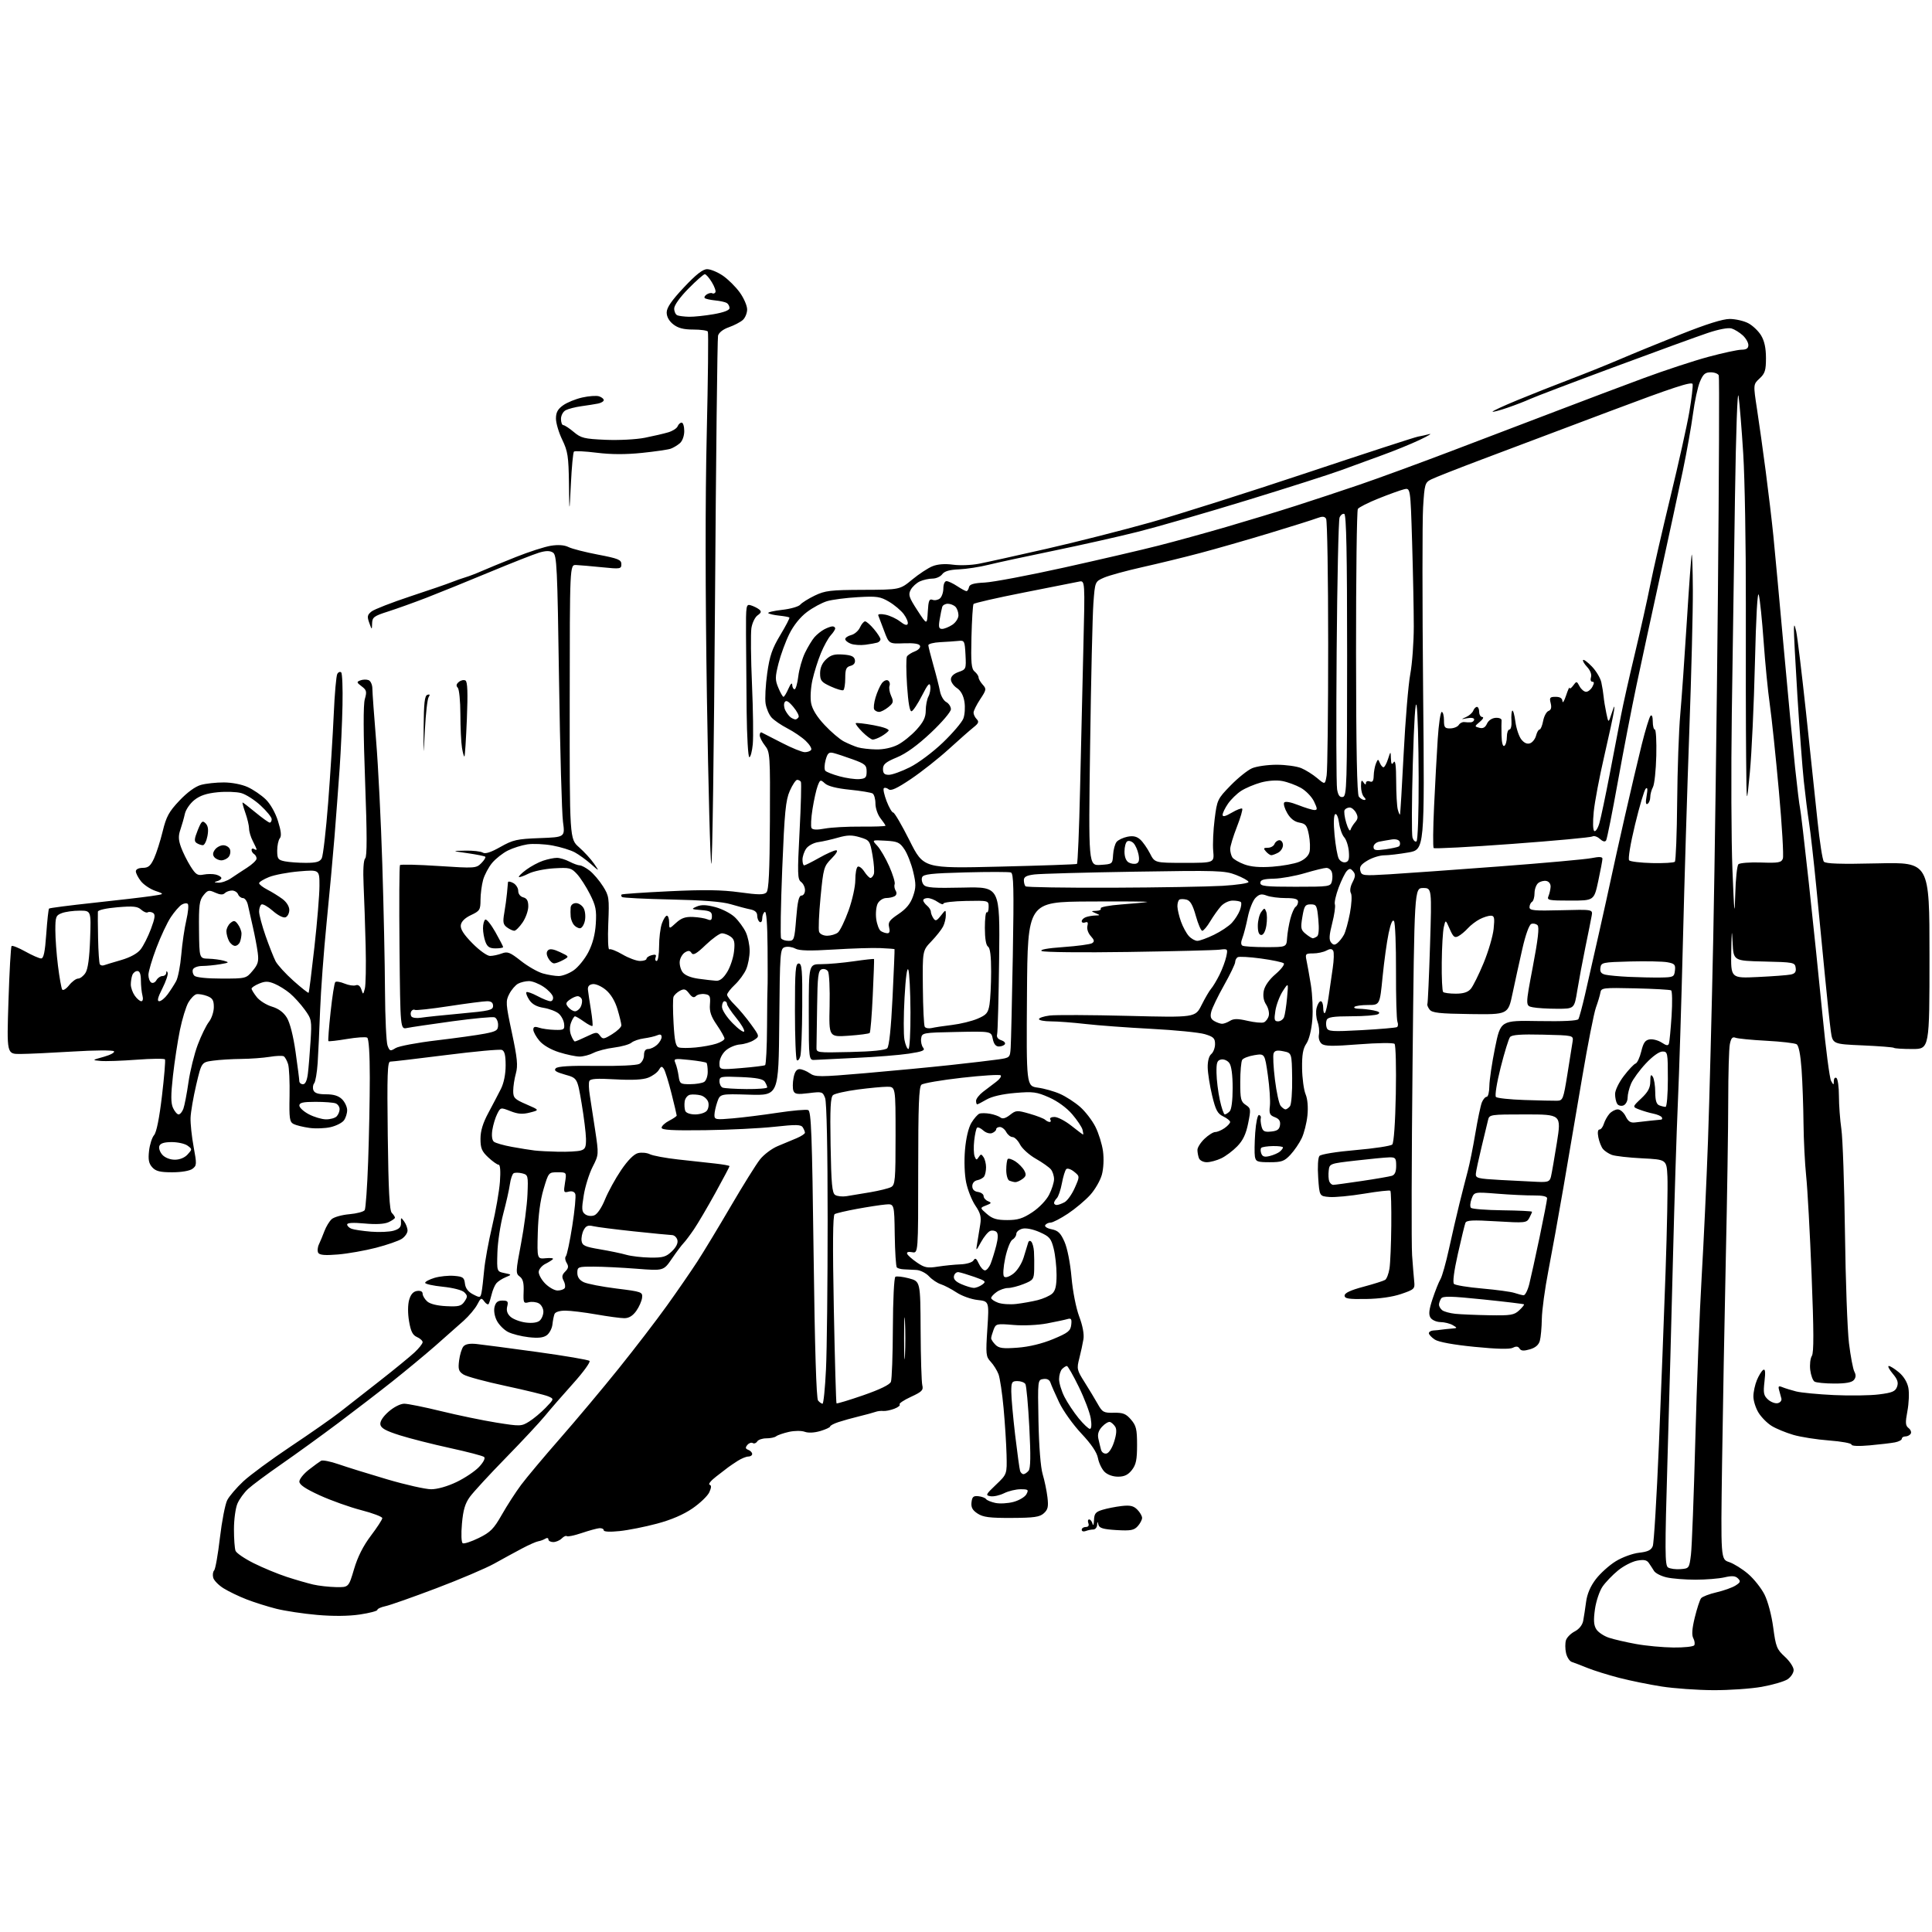 <?xml version="1.0" encoding="UTF-8" standalone="no"?>
<svg 
  version="1.1" 
  xmlns="http://www.w3.org/2000/svg" 
  xmlns:xlink="http://www.w3.org/1999/xlink" 
  xmlns:svg="http://www.w3.org/2000/svg"
  xmlns:rdf="http://www.w3.org/1999/02/22-rdf-syntax-ns#"
  xmlns:cc="http://creativecommons.org/ns#"
  xmlns:dc="http://purl.org/dc/elements/1.1/"
  viewBox="0 0 768 768"
  width="768"
  height="768"
>
<style>svg {background-color: white; }</style>"
<path stroke="none" fill="black" fill-rule="evenodd" d="M681.00,671.87C674.67,671.83 665.46,671.18 660.53,670.41C655.59,669.64 647.96,668.09 643.57,666.95C639.18,665.81 633.55,664.05 631.05,663.04C628.55,662.02 625.75,660.95 624.84,660.66C623.93,660.37 622.89,658.76 622.52,657.09C622.15,655.42 622.14,653.13 622.50,652.01C622.85,650.89 624.42,649.32 625.99,648.51C627.75,647.59 629.03,645.98 629.35,644.27C629.64,642.75 630.15,639.36 630.50,636.75C630.91,633.62 632.22,630.55 634.35,627.77C636.12,625.44 639.67,622.24 642.24,620.65C644.85,619.04 648.96,617.53 651.54,617.24C655.04,616.85 656.37,616.20 657.00,614.61C657.46,613.45 658.55,595.40 659.43,574.50C660.30,553.60 661.50,522.55 662.09,505.50C662.68,488.45 663.01,471.45 662.83,467.72C662.50,460.94 662.50,460.94 652.76,460.45C647.40,460.18 641.99,459.56 640.72,459.08C639.45,458.60 637.88,457.56 637.21,456.76C636.55,455.96 635.73,453.89 635.38,452.15C634.99,450.21 635.15,449.00 635.81,449.00C636.39,449.00 637.17,447.99 637.55,446.75C637.93,445.51 638.93,443.71 639.77,442.75C640.62,441.79 642.12,441.00 643.10,441.00C644.09,441.00 645.49,442.24 646.23,443.75C647.24,445.83 648.17,446.42 650.03,446.18C651.39,446.00 654.08,445.70 656.00,445.50C657.92,445.30 659.86,445.11 660.31,445.07C660.75,445.03 660.88,444.61 660.58,444.13C660.28,443.65 658.79,443.01 657.27,442.70C655.75,442.40 653.23,441.66 651.68,441.07C648.86,440.00 648.86,440.00 652.43,436.63C655.14,434.07 656.00,432.45 656.02,429.88C656.03,427.33 656.27,426.87 657.00,428.00C657.53,428.82 657.98,431.59 657.98,434.14C658.00,437.44 658.46,438.96 659.58,439.39C660.45,439.73 661.58,440.00 662.08,440.00C662.59,440.00 663.00,435.05 663.00,429.00C663.00,418.40 662.92,418.00 660.84,418.00C659.56,418.00 656.88,419.92 654.24,422.75C651.79,425.36 649.17,428.95 648.40,430.72C647.63,432.49 647.00,435.03 647.00,436.36C647.00,437.70 646.25,439.07 645.33,439.43C644.41,439.78 643.29,439.49 642.85,438.78C642.40,438.08 642.02,436.33 642.02,434.89C642.01,433.44 643.54,430.27 645.48,427.74C647.39,425.23 649.49,423.00 650.16,422.78C650.82,422.56 651.84,420.38 652.43,417.94C653.27,414.46 654.00,413.43 655.81,413.17C657.08,412.99 659.22,413.57 660.58,414.46C662.48,415.71 663.13,415.78 663.44,414.78C663.66,414.08 664.13,409.15 664.48,403.84C664.82,398.53 664.74,393.96 664.30,393.69C663.86,393.41 657.42,393.05 650.00,392.88C637.25,392.59 636.50,392.68 636.19,394.54C636.01,395.62 635.21,398.30 634.41,400.50C633.62,402.70 631.18,415.07 628.99,428.00C626.80,440.93 623.43,460.73 621.49,472.00C619.55,483.27 616.84,498.24 615.48,505.26C614.12,512.27 612.96,520.82 612.90,524.26C612.85,527.69 612.49,531.61 612.11,532.97C611.65,534.64 610.35,535.75 608.12,536.39C605.69,537.09 604.62,537.01 604.04,536.07C603.49,535.17 602.70,535.08 601.38,535.76C600.14,536.40 594.94,536.27 586.12,535.39C577.72,534.56 571.86,533.48 570.37,532.51C569.07,531.65 568.00,530.51 568.00,529.98C568.00,529.44 568.79,528.95 569.75,528.89C570.71,528.84 572.17,528.69 573.00,528.56C573.83,528.44 575.62,528.25 577.00,528.14C579.40,527.95 579.42,527.89 577.50,526.77C576.40,526.12 574.20,525.57 572.61,525.55C571.01,525.52 569.24,524.74 568.64,523.79C567.83,522.50 568.04,520.63 569.48,516.29C570.54,513.11 571.94,509.60 572.60,508.50C573.26,507.40 574.78,502.00 575.98,496.50C577.18,491.00 579.05,482.90 580.14,478.50C581.23,474.10 582.73,468.25 583.46,465.50C584.20,462.75 585.56,456.00 586.48,450.50C587.40,445.00 588.56,439.49 589.05,438.25C589.55,437.01 590.42,436.00 590.98,436.00C591.54,436.00 592.02,434.09 592.04,431.75C592.06,429.41 593.07,422.58 594.29,416.56C596.51,405.62 596.51,405.62 611.65,405.89C621.35,406.06 627.01,405.79 627.43,405.12C627.78,404.55 628.98,400.12 630.09,395.29C631.20,390.45 633.68,379.52 635.60,371.00C637.52,362.48 639.71,352.57 640.46,349.00C641.21,345.43 643.66,334.40 645.91,324.50C648.16,314.60 651.18,301.77 652.61,296.00C654.05,290.23 655.62,285.07 656.11,284.55C656.64,283.98 657.00,284.89 657.00,286.80C657.00,288.56 657.37,290.00 657.82,290.00C658.28,290.00 658.54,294.69 658.40,300.42C658.26,306.16 657.67,311.75 657.08,312.86C656.48,313.96 656.00,315.77 656.00,316.88C656.00,317.98 655.52,319.18 654.94,319.54C654.21,319.99 654.09,318.97 654.56,316.35C655.03,313.70 654.92,312.81 654.20,313.50C653.63,314.05 651.72,320.49 649.95,327.82C648.09,335.50 647.11,341.51 647.62,342.01C648.10,342.49 652.22,342.98 656.78,343.09C661.33,343.19 665.38,342.96 665.78,342.56C666.17,342.16 666.59,331.41 666.70,318.67C666.81,305.93 667.36,290.32 667.93,284.00C668.49,277.68 669.67,261.02 670.54,247.00C671.41,232.97 672.28,221.05 672.48,220.50C672.68,219.95 672.88,226.25 672.93,234.50C672.98,242.75 672.35,267.95 671.53,290.50C670.71,313.05 669.56,350.85 668.98,374.50C668.39,398.15 667.49,426.95 666.97,438.50C666.46,450.05 665.60,477.27 665.06,499.00C664.53,520.73 663.53,557.32 662.85,580.32C661.78,616.57 661.81,622.27 663.06,623.08C663.85,623.60 666.08,623.90 668.00,623.76C671.45,623.50 671.51,623.42 672.18,618.00C672.55,614.98 673.33,594.50 673.91,572.50C674.49,550.50 675.63,521.25 676.44,507.50C677.25,493.75 678.38,469.45 678.95,453.50C679.52,437.55 680.46,401.32 681.04,373.00C681.62,344.68 682.46,283.02 682.90,236.00C683.34,188.97 683.50,149.94 683.24,149.25C682.99,148.56 681.55,148.00 680.04,148.00C677.82,148.00 677.01,148.71 675.74,151.75C674.88,153.81 673.64,159.55 672.99,164.50C672.33,169.45 670.53,179.57 668.98,187.00C667.43,194.43 663.40,213.10 660.03,228.50C656.65,243.90 652.37,263.70 650.51,272.50C648.65,281.30 645.32,298.51 643.12,310.75C640.92,322.99 638.82,333.48 638.46,334.07C638.03,334.76 637.17,334.56 635.96,333.47C634.95,332.55 633.62,332.12 632.99,332.51C632.37,332.89 618.05,334.22 601.18,335.46C584.30,336.71 570.23,337.45 569.91,337.11C569.58,336.77 569.65,329.30 570.07,320.50C570.48,311.70 571.13,299.66 571.52,293.75C571.90,287.84 572.62,283.00 573.11,283.00C573.60,283.00 574.00,284.48 574.00,286.30C574.00,289.17 574.32,289.59 576.54,289.55C577.93,289.52 579.44,288.90 579.89,288.17C580.34,287.44 581.34,286.93 582.11,287.04C582.87,287.15 584.06,287.18 584.75,287.12C585.44,287.05 586.00,286.54 586.00,285.98C586.00,285.40 584.81,285.20 583.25,285.50C580.71,286.00 580.68,285.97 582.77,285.05C584.02,284.50 585.31,283.36 585.63,282.52C585.95,281.69 586.62,281.00 587.11,281.00C587.60,281.00 588.00,281.90 588.00,283.00C588.00,284.10 588.56,285.01 589.25,285.03C589.94,285.05 589.50,285.90 588.28,286.92C586.08,288.75 586.08,288.79 588.08,289.31C589.51,289.69 590.41,289.20 591.10,287.67C591.69,286.38 593.09,285.44 594.57,285.35C595.93,285.27 596.98,285.72 596.90,286.35C596.83,286.98 596.82,289.66 596.88,292.31C596.95,295.23 597.39,296.88 598.00,296.50C598.55,296.16 599.00,294.56 599.00,292.94C599.00,291.32 599.46,290.00 600.03,290.00C600.60,290.00 600.96,288.44 600.83,286.54C600.70,284.63 600.85,282.81 601.16,282.50C601.48,282.19 602.03,284.16 602.39,286.88C602.75,289.61 603.83,292.80 604.78,293.98C605.93,295.40 607.11,295.89 608.27,295.45C609.23,295.08 610.29,293.70 610.62,292.39C610.95,291.08 611.57,290.00 612.00,290.00C612.43,290.00 613.06,288.47 613.42,286.60C613.77,284.72 614.73,282.93 615.55,282.62C616.59,282.22 616.86,281.28 616.42,279.52C615.86,277.31 616.10,277.00 618.39,277.00C620.17,277.00 621.03,277.56 621.10,278.75C621.16,279.71 621.80,278.70 622.53,276.50C623.25,274.30 623.88,272.92 623.92,273.44C623.97,273.96 624.62,273.54 625.37,272.51C626.69,270.70 626.78,270.71 627.90,272.82C628.55,274.02 629.71,275.00 630.50,275.00C631.29,275.00 632.41,274.10 633.00,273.00C633.77,271.56 633.76,271.00 632.97,271.00C632.36,271.00 632.12,270.19 632.44,269.19C632.78,268.11 632.17,266.49 630.91,265.13C629.75,263.89 629.03,262.64 629.31,262.35C629.60,262.07 631.19,263.26 632.85,265.00C634.52,266.74 636.18,269.54 636.55,271.22C636.92,272.90 637.33,275.45 637.46,276.88C637.59,278.32 638.07,281.30 638.54,283.50C639.37,287.50 639.37,287.50 640.69,283.50C641.72,280.35 641.91,280.14 641.60,282.50C641.38,284.15 639.64,292.25 637.73,300.50C635.82,308.75 633.93,318.71 633.54,322.64C633.11,326.85 633.20,330.01 633.76,330.35C634.28,330.67 635.19,329.26 635.78,327.22C636.37,325.17 638.19,316.52 639.83,308.00C641.46,299.48 643.50,288.90 644.35,284.50C645.19,280.10 647.67,269.07 649.85,260.00C652.02,250.93 654.80,238.55 656.00,232.50C657.21,226.45 660.84,210.66 664.05,197.41C667.27,184.16 670.64,169.00 671.54,163.73C672.44,158.45 673.02,153.48 672.84,152.67C672.58,151.55 665.03,154.02 640.00,163.45C622.12,170.18 599.40,178.74 589.50,182.47C579.60,186.20 570.33,189.85 568.90,190.58C566.44,191.83 566.27,192.42 565.70,201.70C565.37,207.09 565.38,239.90 565.71,274.62C566.32,337.74 566.32,337.74 559.83,338.87C556.26,339.49 551.94,340.00 550.23,340.00C548.51,340.00 545.56,340.92 543.66,342.04C541.02,343.60 540.33,344.56 540.75,346.14C541.26,348.12 541.74,348.17 552.39,347.54C558.50,347.17 578.12,345.77 596.00,344.42C613.88,343.07 630.41,341.58 632.75,341.10C635.71,340.50 637.00,340.58 637.00,341.35C637.00,341.96 636.25,345.95 635.33,350.23C633.66,358.00 633.66,358.00 624.22,358.00C615.62,358.00 614.85,357.85 615.53,356.25C615.94,355.29 616.32,353.61 616.39,352.53C616.45,351.38 615.76,350.41 614.70,350.20C613.71,350.00 612.25,350.38 611.45,351.04C610.65,351.70 610.00,353.51 610.00,355.06C610.00,356.61 609.55,358.16 609.00,358.50C608.45,358.84 608.00,359.80 608.00,360.64C608.00,361.94 609.84,362.11 620.58,361.83C633.16,361.50 633.16,361.50 632.72,364.00C632.48,365.38 631.36,371.00 630.22,376.50C629.09,382.00 627.64,389.76 626.99,393.75C625.82,401.00 625.82,401.00 619.03,401.00C615.30,401.00 610.93,400.74 609.31,400.41C606.37,399.82 606.37,399.82 609.31,384.34C611.39,373.42 611.95,368.55 611.20,367.80C610.61,367.21 609.49,366.98 608.71,367.28C607.86,367.61 606.42,371.61 605.16,377.16C603.99,382.30 602.23,390.28 601.26,394.90C599.50,403.31 599.50,403.31 584.50,403.11C572.08,402.94 569.29,402.63 568.28,401.31C567.61,400.43 567.22,399.43 567.41,399.10C567.59,398.77 568.07,388.26 568.46,375.75C569.17,353.00 569.17,353.00 565.71,353.00C562.24,353.00 562.24,353.00 561.52,422.25C561.12,460.34 561.03,494.88 561.33,499.00C561.62,503.12 562.01,507.85 562.18,509.50C562.48,512.32 562.18,512.61 557.00,514.37C553.52,515.56 548.38,516.29 543.00,516.37C536.06,516.48 534.50,516.23 534.50,515.00C534.50,513.98 536.89,512.86 542.00,511.50C546.12,510.40 550.00,509.17 550.62,508.77C551.23,508.37 552.01,506.35 552.34,504.27C552.67,502.20 552.99,494.51 553.06,487.18C553.13,479.85 552.96,473.63 552.69,473.35C552.41,473.07 547.74,473.59 542.31,474.50C536.88,475.40 530.65,476.00 528.47,475.82C524.50,475.50 524.50,475.50 524.00,468.10C523.71,463.84 523.92,460.19 524.50,459.51C525.08,458.83 531.20,457.83 538.94,457.17C546.34,456.53 552.86,455.54 553.44,454.96C554.07,454.33 554.64,446.35 554.86,434.86C555.06,424.39 554.83,415.43 554.36,414.96C553.87,414.47 547.67,414.55 540.20,415.13C529.67,415.96 526.60,415.91 525.38,414.90C524.47,414.14 524.03,412.64 524.30,411.22C524.55,409.90 524.29,407.59 523.73,406.09C523.16,404.58 523.00,402.15 523.37,400.68C523.74,399.20 524.48,398.00 525.02,398.00C525.56,398.00 526.00,399.20 526.00,400.67C526.00,402.13 526.31,403.02 526.69,402.65C527.06,402.27 527.72,399.38 528.14,396.23C528.57,393.08 529.31,387.93 529.79,384.78C530.26,381.64 530.34,378.55 529.96,377.93C529.44,377.09 528.71,377.09 527.19,377.90C526.06,378.50 523.70,379.00 521.95,379.00C519.00,379.00 518.81,379.20 519.35,381.75C519.68,383.26 520.46,387.65 521.09,391.50C521.72,395.35 521.98,401.58 521.67,405.35C521.33,409.46 520.38,413.26 519.30,414.85C517.95,416.84 517.53,419.30 517.60,424.68C517.66,428.63 518.28,433.26 518.99,434.97C519.79,436.90 520.06,440.11 519.72,443.47C519.41,446.44 518.39,450.48 517.45,452.46C516.51,454.45 514.49,457.40 512.97,459.03C510.55,461.62 509.50,462.00 504.72,462.00C499.81,462.00 499.19,461.76 498.84,459.75C498.63,458.51 498.69,454.23 498.97,450.23C499.27,446.12 499.93,443.08 500.50,443.23C501.05,443.38 501.36,443.92 501.19,444.44C501.02,444.95 501.14,446.44 501.47,447.75C501.97,449.72 502.61,450.07 505.28,449.81C507.74,449.57 508.58,448.97 508.82,447.25C509.05,445.64 508.47,444.75 506.76,444.10C504.74,443.33 504.44,442.66 504.80,439.62C505.03,437.66 504.66,432.16 503.99,427.41C502.76,418.78 502.76,418.78 498.66,419.44C496.41,419.80 494.22,420.64 493.80,421.30C493.37,421.96 493.02,425.93 493.02,430.13C493.00,436.86 493.26,437.93 495.17,439.20C497.24,440.57 497.29,440.93 496.16,446.53C495.31,450.79 494.11,453.32 491.83,455.67C490.10,457.46 487.22,459.62 485.44,460.46C483.66,461.31 481.08,462.00 479.71,462.00C478.34,462.00 476.94,461.29 476.61,460.42C476.27,459.55 476.00,458.06 476.00,457.11C476.00,456.15 477.26,454.16 478.80,452.69C480.35,451.21 482.27,450.00 483.08,450.00C483.89,450.00 485.56,449.30 486.78,448.44C488.00,447.59 489.00,446.49 489.00,446.00C489.00,445.51 487.77,444.52 486.26,443.80C483.98,442.70 483.24,441.31 481.84,435.49C480.92,431.65 480.13,426.64 480.08,424.37C480.03,421.84 480.58,419.76 481.50,419.00C482.32,418.32 483.00,416.53 483.00,415.04C483.00,412.72 482.39,412.13 478.92,411.09C476.67,410.42 467.11,409.47 457.67,408.98C448.23,408.49 436.45,407.62 431.50,407.05C426.55,406.48 420.36,406.01 417.75,406.01C415.14,406.00 413.00,405.60 413.00,405.11C413.00,404.63 414.91,403.98 417.25,403.69C419.59,403.39 433.57,403.45 448.32,403.82C475.15,404.50 475.15,404.50 477.65,399.50C479.03,396.75 480.74,393.82 481.46,393.00C482.18,392.18 483.66,389.70 484.76,387.50C485.86,385.30 487.07,382.06 487.45,380.30C488.12,377.16 488.08,377.11 484.82,377.51C482.99,377.74 466.65,378.15 448.50,378.42C430.34,378.70 414.86,378.53 414.09,378.05C413.19,377.50 416.36,376.92 422.73,376.47C428.25,376.08 433.37,375.39 434.10,374.94C435.15,374.29 435.05,373.71 433.59,372.09C432.54,370.94 431.97,369.22 432.26,368.11C432.62,366.73 432.37,366.31 431.39,366.68C430.62,366.97 430.00,366.76 430.00,366.21C430.00,365.66 430.71,364.94 431.58,364.61C432.45,364.27 434.14,363.97 435.33,363.93C437.43,363.86 437.44,363.83 435.50,363.00C433.61,362.19 433.63,362.14 435.81,362.07C437.08,362.03 437.86,361.59 437.56,361.09C437.24,360.59 440.91,359.89 445.75,359.53C450.56,359.18 455.18,358.73 456.00,358.55C456.82,358.36 446.48,358.28 433.00,358.36C408.50,358.50 408.50,358.50 408.24,395.11C407.98,431.72 407.98,431.72 412.58,432.36C415.11,432.70 419.08,433.82 421.39,434.85C423.71,435.87 427.30,438.20 429.37,440.02C431.43,441.83 434.17,445.39 435.44,447.91C436.72,450.43 438.07,454.80 438.46,457.61C438.86,460.61 438.68,464.46 438.02,466.92C437.40,469.23 435.31,472.87 433.37,475.01C431.44,477.15 427.45,480.50 424.51,482.45C421.57,484.40 418.48,486.00 417.64,486.00C416.80,486.00 415.84,486.46 415.49,487.01C415.14,487.58 416.28,488.31 418.06,488.66C420.61,489.17 421.63,490.17 423.16,493.64C424.28,496.16 425.44,502.05 425.94,507.74C426.44,513.36 427.74,519.97 429.00,523.33C430.36,526.91 431.01,530.37 430.69,532.33C430.41,534.07 429.67,537.49 429.05,539.92C427.97,544.11 428.08,544.61 431.13,549.42C432.89,552.21 435.25,556.12 436.36,558.09C438.21,561.39 438.73,561.68 442.77,561.59C446.41,561.52 447.59,561.98 449.59,564.31C451.66,566.72 452.00,568.14 452.00,574.42C452.00,580.30 451.59,582.25 449.93,584.37C448.41,586.30 446.94,587.00 444.43,587.00C442.37,587.00 440.23,586.23 439.06,585.06C437.99,583.99 436.82,581.55 436.46,579.65C436.03,577.32 433.85,574.10 429.85,569.84C426.57,566.35 422.60,560.80 421.04,557.50C419.48,554.20 417.93,550.68 417.60,549.68C417.21,548.48 416.24,547.97 414.75,548.18C412.50,548.50 412.50,548.53 412.81,565.00C413.01,575.01 413.66,583.27 414.47,586.00C415.21,588.48 416.07,592.58 416.37,595.13C416.83,598.92 416.57,600.08 414.94,601.55C413.29,603.04 411.10,603.36 402.14,603.40C393.39,603.44 390.81,603.11 388.60,601.66C386.56,600.32 385.96,599.20 386.19,597.19C386.44,594.99 386.95,594.55 388.96,594.77C390.31,594.93 391.66,595.43 391.96,595.90C392.26,596.37 393.92,597.06 395.67,597.44C397.41,597.81 400.66,597.63 402.90,597.03C405.14,596.42 407.44,595.05 408.02,593.97C408.97,592.19 408.74,592.00 405.69,592.00C403.83,592.00 400.89,592.71 399.16,593.57C397.43,594.43 395.00,594.98 393.76,594.78C391.66,594.44 391.81,594.11 395.90,590.22C400.31,586.02 400.31,586.02 400.12,578.26C400.01,573.99 399.48,565.67 398.94,559.77C398.41,553.87 397.49,547.80 396.92,546.27C396.34,544.75 394.95,542.52 393.82,541.31C391.91,539.28 391.82,538.37 392.49,528.21C393.20,517.28 393.20,517.28 388.58,516.76C386.04,516.48 382.28,515.13 380.22,513.76C378.16,512.40 375.35,510.93 373.99,510.50C372.62,510.07 370.51,508.66 369.30,507.36C368.09,506.06 365.84,504.92 364.30,504.83C362.76,504.73 360.53,504.62 359.34,504.58C358.15,504.54 356.88,504.20 356.51,503.84C356.15,503.48 355.77,497.63 355.67,490.84C355.50,478.50 355.50,478.50 352.00,478.81C350.07,478.97 344.97,479.76 340.66,480.55C336.35,481.34 332.35,482.28 331.78,482.64C331.06,483.08 330.96,494.88 331.46,520.39C331.86,540.80 332.34,557.66 332.53,557.85C332.72,558.04 337.50,556.60 343.16,554.64C349.81,552.33 353.70,550.44 354.15,549.29C354.54,548.30 354.89,538.64 354.93,527.81C354.97,516.85 355.41,507.86 355.93,507.54C356.44,507.23 358.88,507.51 361.36,508.17C365.86,509.38 365.86,509.38 365.96,528.88C366.01,539.61 366.32,549.41 366.63,550.66C367.12,552.61 366.49,553.25 362.08,555.28C359.27,556.57 357.26,557.93 357.62,558.29C357.98,558.65 357.02,559.42 355.48,560.01C353.94,560.59 351.97,560.99 351.09,560.88C350.22,560.78 348.82,560.94 348.00,561.25C347.18,561.55 344.25,562.35 341.50,563.02C338.75,563.68 335.04,564.72 333.25,565.32C331.46,565.91 330.00,566.69 330.00,567.04C330.00,567.40 328.25,568.21 326.11,568.85C323.72,569.56 321.32,569.68 319.90,569.16C318.60,568.68 315.84,568.70 313.58,569.20C311.38,569.70 309.11,570.48 308.54,570.94C307.97,571.40 306.21,571.77 304.64,571.76C303.06,571.76 301.42,572.31 301.00,573.00C300.57,573.69 299.77,573.98 299.23,573.64C298.68,573.30 297.71,573.64 297.09,574.39C296.21,575.45 296.30,575.90 297.47,576.35C298.31,576.67 299.00,577.40 299.00,577.97C299.00,578.54 298.31,579.00 297.46,579.00C296.62,579.00 294.71,579.78 293.21,580.74C291.72,581.70 290.05,582.83 289.50,583.25C288.95,583.68 286.80,585.33 284.73,586.92C282.65,588.51 281.45,589.98 282.06,590.19C282.85,590.45 282.82,591.30 281.96,593.20C281.29,594.65 278.30,597.53 275.29,599.60C271.70,602.07 266.87,604.15 261.17,605.67C256.40,606.95 249.69,608.28 246.25,608.63C242.43,609.03 240.00,608.90 240.00,608.31C240.00,607.77 239.21,607.40 238.25,607.48C237.29,607.56 234.11,608.43 231.19,609.42C228.26,610.40 225.62,610.95 225.32,610.65C225.01,610.34 224.11,610.75 223.31,611.55C222.51,612.35 220.99,613.00 219.93,613.00C218.87,613.00 218.00,612.52 218.00,611.94C218.00,611.34 217.45,611.22 216.75,611.66C216.06,612.09 214.81,612.55 213.98,612.68C213.14,612.81 210.21,614.11 207.48,615.56C204.74,617.01 199.80,619.70 196.49,621.55C193.19,623.39 182.84,627.80 173.49,631.34C164.15,634.88 155.04,638.09 153.25,638.47C151.46,638.85 150.00,639.52 150.00,639.96C150.00,640.40 146.86,641.22 143.03,641.79C138.61,642.45 132.43,642.51 126.12,641.96C120.65,641.49 113.32,640.38 109.84,639.51C106.35,638.63 101.03,636.95 98.00,635.77C94.97,634.60 90.87,632.62 88.89,631.39C86.90,630.16 85.04,628.25 84.75,627.16C84.47,626.06 84.63,624.77 85.12,624.28C85.61,623.79 86.65,617.95 87.42,611.30C88.20,604.66 89.51,597.92 90.33,596.33C91.15,594.74 94.02,591.39 96.70,588.88C99.37,586.38 107.85,580.14 115.53,575.01C123.21,569.89 131.97,563.77 135.00,561.41C138.03,559.05 145.22,553.41 151.00,548.89C156.78,544.37 162.96,539.30 164.75,537.64C166.54,535.97 168.00,534.13 168.00,533.54C168.00,532.95 166.99,532.03 165.75,531.49C164.04,530.74 163.29,529.25 162.61,525.24C162.07,522.09 162.09,518.69 162.64,516.74C163.27,514.52 164.27,513.40 165.78,513.18C167.18,512.98 168.00,513.39 168.00,514.28C168.00,515.05 168.81,516.42 169.80,517.32C170.92,518.34 173.77,519.05 177.40,519.22C182.37,519.46 183.40,519.20 184.64,517.37C185.91,515.50 185.90,515.05 184.58,513.72C183.70,512.84 180.13,511.92 176.03,511.50C172.17,511.11 169.00,510.41 169.00,509.94C169.00,509.47 170.69,508.58 172.75,507.96C174.81,507.35 178.30,506.99 180.50,507.17C184.03,507.46 184.54,507.83 184.82,510.26C185.03,512.11 186.09,513.51 188.04,514.52C190.82,515.96 190.98,515.93 191.42,513.76C191.67,512.52 192.13,508.57 192.45,505.00C192.76,501.43 194.20,493.55 195.63,487.50C197.07,481.45 198.46,473.46 198.73,469.75C199.04,465.56 198.84,463.00 198.22,463.00C197.66,463.00 195.81,461.69 194.11,460.10C191.52,457.69 191.00,456.44 191.00,452.70C191.00,449.56 191.95,446.43 194.15,442.35C195.88,439.13 198.13,434.83 199.15,432.80C200.29,430.52 201.00,426.95 201.00,423.52C201.00,419.47 200.59,417.78 199.50,417.36C198.67,417.04 188.66,417.96 177.25,419.41C165.84,420.85 155.89,422.02 155.14,422.01C154.02,422.00 153.84,427.11 154.14,451.45C154.41,473.25 154.83,481.23 155.75,482.15C156.44,482.84 157.00,483.69 157.00,484.04C157.00,484.39 155.85,485.20 154.45,485.84C152.80,486.59 149.44,486.78 144.95,486.36C140.40,485.94 138.00,486.07 138.00,486.75C138.00,487.32 138.78,488.09 139.74,488.45C140.69,488.82 144.18,489.34 147.49,489.61C150.79,489.88 154.85,489.70 156.50,489.21C158.76,488.54 159.48,487.75 159.40,486.01C159.31,483.84 159.39,483.81 160.65,485.54C161.39,486.55 162.00,488.19 162.00,489.17C162.00,490.15 160.97,491.63 159.71,492.46C158.44,493.28 153.83,494.88 149.46,496.01C145.08,497.14 138.30,498.34 134.39,498.67C129.29,499.10 127.07,498.92 126.52,498.04C126.11,497.36 126.22,495.84 126.78,494.65C127.34,493.47 128.33,491.07 128.99,489.32C129.65,487.57 130.93,485.47 131.84,484.64C132.76,483.81 135.93,482.92 138.88,482.67C141.84,482.41 144.58,481.67 144.98,481.04C145.37,480.41 145.98,471.74 146.34,461.78C146.70,451.83 147.00,436.80 147.00,428.40C147.00,418.90 146.61,412.87 145.96,412.48C145.39,412.12 141.76,412.37 137.89,413.02C134.03,413.67 130.72,414.04 130.54,413.85C130.36,413.66 130.75,408.45 131.42,402.27C132.08,396.10 132.92,390.75 133.28,390.39C133.64,390.03 135.29,390.29 136.95,390.98C138.61,391.67 140.62,391.97 141.43,391.66C142.36,391.31 143.17,391.91 143.63,393.30C144.35,395.48 144.36,395.47 145.03,393.00C145.40,391.62 145.55,383.98 145.35,376.00C145.15,368.02 144.79,357.18 144.54,351.90C144.26,345.83 144.50,341.90 145.17,341.23C145.93,340.47 145.92,331.64 145.14,310.75C144.42,291.39 144.38,280.17 145.02,277.92C145.88,274.93 145.73,274.30 143.76,272.82C141.73,271.29 141.68,271.06 143.26,270.46C144.22,270.09 145.68,270.05 146.50,270.36C147.33,270.68 148.01,272.18 148.02,273.72C148.03,275.25 148.71,284.60 149.52,294.50C150.34,304.40 151.44,326.45 151.97,343.50C152.51,360.55 152.99,383.22 153.04,393.88C153.10,404.54 153.56,414.34 154.06,415.66C154.90,417.87 155.15,417.95 157.24,416.64C158.48,415.86 165.80,414.48 173.50,413.57C181.20,412.66 189.86,411.45 192.75,410.89C197.38,409.98 198.00,409.57 198.00,407.40C198.00,406.04 197.38,404.70 196.62,404.41C195.86,404.12 188.32,404.82 179.87,405.97C171.42,407.13 163.29,408.33 161.81,408.64C159.13,409.21 159.13,409.21 158.81,376.85C158.64,359.06 158.72,344.22 159.00,343.89C159.28,343.55 166.19,343.71 174.36,344.25C188.75,345.19 189.29,345.16 191.31,343.14C192.45,341.99 193.17,340.84 192.91,340.57C192.64,340.31 189.52,339.68 185.96,339.17C179.50,338.25 179.50,338.25 185.00,338.14C188.03,338.08 191.14,338.43 191.92,338.93C192.89,339.54 195.11,338.83 198.91,336.68C203.94,333.84 205.48,333.50 214.55,333.16C224.62,332.79 224.62,332.79 223.79,326.64C223.34,323.26 222.63,298.05 222.23,270.61C221.56,225.13 221.35,220.62 219.79,219.64C218.57,218.87 217.01,218.88 214.29,219.69C212.21,220.31 203.30,223.82 194.50,227.48C185.70,231.14 174.45,235.70 169.50,237.62C164.55,239.53 157.69,241.99 154.25,243.09C148.66,244.87 147.99,245.36 147.92,247.79C147.84,250.50 147.84,250.50 146.78,247.57C145.88,245.09 146.01,244.41 147.70,243.07C148.79,242.21 155.72,239.51 163.09,237.07C170.47,234.64 177.85,232.10 179.50,231.43C181.15,230.77 183.62,229.89 185.00,229.49C186.38,229.09 189.30,227.97 191.50,227.00C193.70,226.03 199.78,223.53 205.00,221.45C210.22,219.36 216.53,217.33 219.00,216.94C221.94,216.47 224.37,216.66 226.00,217.47C227.38,218.16 232.66,219.51 237.75,220.48C245.77,222.01 247.00,222.52 247.00,224.26C247.00,226.17 246.61,226.24 239.25,225.49C234.99,225.06 230.38,224.66 229.00,224.60C226.50,224.50 226.50,224.50 226.47,279.00C226.43,333.50 226.43,333.50 230.18,336.80C232.25,338.62 234.92,341.54 236.13,343.30C238.33,346.50 238.33,346.50 234.92,343.48C233.04,341.82 230.15,339.73 228.50,338.83C226.85,337.93 222.85,336.70 219.62,336.10C216.38,335.51 211.88,335.30 209.62,335.65C207.35,336.00 203.87,337.10 201.88,338.10C199.88,339.10 197.09,341.30 195.66,342.99C194.24,344.68 192.61,347.74 192.04,349.78C191.48,351.83 191.01,355.41 191.01,357.74C191.00,361.66 190.72,362.12 187.25,363.75C184.83,364.88 183.39,366.30 183.18,367.74C182.96,369.32 184.31,371.45 187.80,374.99C190.57,377.80 193.64,380.00 194.80,380.00C195.94,380.00 198.04,379.55 199.48,379.01C201.75,378.15 202.72,378.53 207.09,381.98C209.84,384.15 213.76,386.39 215.80,386.96C217.83,387.53 220.67,387.99 222.10,387.99C223.53,388.00 226.18,386.99 227.99,385.75C229.80,384.51 232.44,381.27 233.86,378.54C235.58,375.21 236.57,371.48 236.84,367.21C237.18,361.77 236.84,360.04 234.52,355.46C233.02,352.50 230.70,348.88 229.35,347.43C227.07,344.97 226.40,344.81 220.20,345.17C216.51,345.39 211.96,346.34 210.09,347.29C208.21,348.23 206.49,348.83 206.27,348.61C206.05,348.38 207.36,347.09 209.18,345.74C211.01,344.38 214.03,342.76 215.90,342.14C217.77,341.51 220.24,341.00 221.40,341.01C222.55,341.01 224.79,341.68 226.36,342.51C227.94,343.33 229.79,344.00 230.48,344.00C231.17,344.00 232.95,344.96 234.43,346.12C235.92,347.29 238.28,350.07 239.69,352.30C242.11,356.14 242.22,356.90 241.80,367.12C241.55,373.05 241.74,377.66 242.21,377.37C242.68,377.08 245.04,378.00 247.46,379.42C249.88,380.84 253.01,382.00 254.43,382.00C255.84,382.00 257.00,381.60 257.00,381.12C257.00,380.63 257.94,379.99 259.08,379.69C260.60,379.29 261.01,379.53 260.61,380.57C260.31,381.36 260.50,382.00 261.03,382.00C261.56,382.00 262.00,379.37 262.00,376.15C262.00,372.93 262.49,368.88 263.10,367.15C263.70,365.42 264.60,364.00 265.10,364.00C265.59,364.00 266.00,365.21 266.00,366.69C266.00,369.37 266.00,369.37 268.75,366.85C270.85,364.93 272.45,364.37 275.50,364.51C277.70,364.61 280.29,365.04 281.25,365.46C282.59,366.04 283.00,365.74 283.00,364.16C283.00,362.47 282.26,362.05 278.75,361.77C274.77,361.45 274.65,361.36 276.97,360.36C278.77,359.58 280.75,359.64 284.36,360.59C287.06,361.31 290.54,363.11 292.09,364.59C293.64,366.07 295.60,368.75 296.45,370.54C297.30,372.34 298.00,375.66 298.00,377.93C298.00,380.21 297.38,383.51 296.62,385.28C295.87,387.05 293.84,389.82 292.12,391.44C290.41,393.05 289.01,394.85 289.03,395.44C289.04,396.02 290.43,397.85 292.11,399.50C293.79,401.15 296.70,404.63 298.57,407.24C301.98,411.97 301.98,411.97 299.71,413.45C298.47,414.27 295.96,415.05 294.14,415.19C292.31,415.33 289.73,416.44 288.41,417.67C287.02,418.96 286.00,421.04 286.00,422.59C286.00,425.28 286.00,425.28 294.71,424.57C299.50,424.18 303.74,423.66 304.13,423.42C304.52,423.18 304.87,416.25 304.91,408.02C304.95,399.80 305.04,392.72 305.11,392.28C305.18,391.85 305.18,384.84 305.12,376.69C305.04,367.10 304.65,362.10 304.00,362.50C303.45,362.84 303.00,364.02 303.00,365.12C303.00,366.22 302.55,366.84 302.00,366.50C301.45,366.16 301.00,365.02 301.00,363.96C301.00,362.66 300.11,361.86 298.25,361.49C296.74,361.19 293.25,360.27 290.50,359.45C287.11,358.43 279.45,357.83 266.67,357.56C256.31,357.34 247.57,356.90 247.25,356.58C246.93,356.26 246.85,355.81 247.08,355.59C247.31,355.36 255.82,354.78 266.00,354.29C279.91,353.62 286.85,353.72 293.97,354.70C301.53,355.74 303.68,355.75 304.67,354.75C305.60,353.82 305.95,346.49 306.05,326.27C306.18,300.06 306.10,298.95 304.09,296.39C302.94,294.93 302.00,293.08 302.00,292.28C302.00,291.49 302.34,290.99 302.75,291.17C303.16,291.36 306.75,293.20 310.73,295.26C314.70,297.32 318.83,299.00 319.92,299.00C321.00,299.00 322.14,298.58 322.46,298.06C322.78,297.54 321.80,295.94 320.27,294.49C318.75,293.04 315.48,290.82 313.00,289.54C310.52,288.26 307.69,286.32 306.71,285.23C305.72,284.14 304.66,281.66 304.34,279.71C304.03,277.77 304.32,272.32 304.98,267.61C305.97,260.64 306.95,257.81 310.18,252.44C312.37,248.80 314.00,245.67 313.80,245.47C313.60,245.27 311.76,244.93 309.72,244.72C307.68,244.51 305.73,244.06 305.40,243.73C305.06,243.40 307.53,242.81 310.88,242.43C314.23,242.06 317.48,241.12 318.12,240.36C318.75,239.60 321.34,237.98 323.88,236.75C327.99,234.77 330.12,234.52 343.11,234.47C357.72,234.42 357.72,234.42 362.61,230.39C365.30,228.17 368.94,225.78 370.70,225.08C372.77,224.25 375.64,224.04 378.82,224.47C381.52,224.85 386.16,224.68 389.12,224.10C392.08,223.53 404.18,220.85 416.00,218.16C427.82,215.47 446.50,210.72 457.50,207.62C468.50,204.51 496.40,195.66 519.50,187.95C542.60,180.24 562.47,173.77 563.65,173.57C564.83,173.36 566.86,172.92 568.15,172.57C569.44,172.23 567.71,173.27 564.29,174.89C560.88,176.51 554.13,179.26 549.29,181.00C544.46,182.74 537.12,185.42 533.00,186.95C528.88,188.47 512.23,193.80 496.00,198.77C479.77,203.75 460.20,209.41 452.50,211.35C444.80,213.29 429.73,216.68 419.00,218.89C408.27,221.09 396.57,223.62 393.00,224.50C389.43,225.39 384.09,226.21 381.15,226.33C377.42,226.48 375.42,227.07 374.54,228.27C373.85,229.22 372.11,230.00 370.69,230.00C369.26,230.00 367.00,230.50 365.66,231.11C364.32,231.72 362.68,233.23 362.02,234.46C360.98,236.41 361.31,237.44 364.66,242.60C368.50,248.50 368.50,248.50 368.81,243.16C369.06,238.79 369.39,237.94 370.68,238.43C371.55,238.76 372.87,238.52 373.63,237.89C374.38,237.27 375.00,235.46 375.00,233.88C375.00,232.24 375.54,231.00 376.25,231.01C376.94,231.01 378.85,231.91 380.50,233.00C382.15,234.09 383.80,234.99 384.18,234.99C384.55,235.00 385.00,234.29 385.18,233.43C385.42,232.26 387.02,231.79 391.50,231.57C394.80,231.40 408.98,228.72 423.00,225.61C437.02,222.50 453.90,218.58 460.50,216.89C467.10,215.21 479.25,211.86 487.50,209.46C495.75,207.06 508.12,203.30 515.00,201.09C521.88,198.89 533.35,195.09 540.50,192.65C547.65,190.21 563.85,184.28 576.50,179.47C589.15,174.66 608.27,167.38 619.00,163.28C629.73,159.17 645.25,153.32 653.50,150.27C661.75,147.22 673.23,143.44 679.00,141.88C684.77,140.32 690.74,139.03 692.25,139.02C694.24,139.00 695.00,138.49 695.00,137.17C695.00,136.17 693.99,134.42 692.75,133.29C691.51,132.16 689.52,130.93 688.32,130.57C687.01,130.17 683.17,130.90 678.82,132.37C674.79,133.72 658.00,139.84 641.50,145.96C625.00,152.08 610.01,157.78 608.20,158.62C606.38,159.46 602.37,161.01 599.28,162.07C596.20,163.14 593.51,163.84 593.32,163.65C593.12,163.45 597.58,161.38 603.23,159.05C608.88,156.72 618.23,153.02 624.00,150.83C629.77,148.64 638.55,145.12 643.50,143.00C648.45,140.87 659.48,136.35 668.00,132.95C678.35,128.82 684.87,126.78 687.62,126.79C689.89,126.81 693.17,127.55 694.92,128.46C696.66,129.36 698.97,131.54 700.04,133.30C701.38,135.50 701.99,138.31 702.00,142.30C702.00,147.22 701.62,148.45 699.46,150.45C696.93,152.80 696.93,152.80 698.44,162.65C699.28,168.07 700.84,179.25 701.92,187.50C703.00,195.75 704.36,207.22 704.94,213.00C705.52,218.78 707.35,238.57 709.01,257.00C710.67,275.43 712.72,297.02 713.56,305.00C714.41,312.98 715.28,320.18 715.51,321.00C715.75,321.82 717.33,335.32 719.04,351.00C720.74,366.68 723.20,390.38 724.49,403.69C725.78,416.99 727.31,428.69 727.89,429.69C728.90,431.43 728.94,431.44 728.97,429.69C728.99,428.70 729.45,428.16 730.00,428.50C730.55,428.84 731.00,432.04 731.00,435.62C731.00,439.19 731.44,445.13 731.97,448.81C732.51,452.49 733.15,471.02 733.40,490.00C733.64,508.98 734.37,528.76 735.00,533.96C735.64,539.17 736.60,544.26 737.15,545.28C737.83,546.56 737.77,547.57 736.95,548.56C736.13,549.55 733.68,550.00 729.13,549.98C725.48,549.98 721.95,549.62 721.29,549.20C720.62,548.77 719.86,546.71 719.60,544.60C719.34,542.50 719.62,539.97 720.24,538.99C721.06,537.68 721.03,529.18 720.14,506.86C719.48,490.16 718.51,472.45 717.98,467.50C717.46,462.55 716.99,453.10 716.92,446.50C716.86,439.90 716.52,430.32 716.16,425.21C715.73,419.20 715.03,415.64 714.18,415.11C713.45,414.66 708.05,414.03 702.18,413.72C696.30,413.41 690.77,412.87 689.89,412.52C688.67,412.04 688.12,412.67 687.64,415.07C687.29,416.82 687.00,426.86 687.00,437.38C687.00,447.89 686.57,476.07 686.04,500.00C685.52,523.92 684.85,560.68 684.55,581.68C684.02,619.85 684.02,619.85 687.36,620.95C689.20,621.56 692.59,623.67 694.89,625.64C697.20,627.61 700.13,631.31 701.42,633.86C702.76,636.52 704.24,642.10 704.88,646.93C705.91,654.64 706.30,655.64 709.50,658.57C711.43,660.33 713.00,662.71 713.00,663.86C713.00,665.01 711.90,666.67 710.57,667.55C709.23,668.43 704.61,669.77 700.32,670.54C696.02,671.30 687.33,671.90 681.00,671.87zM665.19,654.91C669.42,654.96 673.15,654.56 673.49,654.02C673.82,653.48 673.65,652.22 673.11,651.21C672.43,649.94 672.62,647.39 673.71,642.94C674.58,639.40 675.70,635.98 676.20,635.34C676.69,634.70 679.44,633.64 682.30,632.98C685.16,632.32 688.56,631.11 689.87,630.29C691.86,629.03 692.02,628.59 690.87,627.45C689.83,626.42 688.53,626.32 685.50,627.02C683.30,627.53 678.12,627.95 674.00,627.95C669.88,627.95 664.70,627.54 662.50,627.03C660.30,626.53 658.05,625.37 657.50,624.47C656.95,623.57 656.01,622.13 655.41,621.27C654.60,620.11 653.41,619.89 650.73,620.39C648.75,620.76 645.36,622.51 643.20,624.28C641.03,626.05 638.26,628.93 637.05,630.67C635.84,632.42 634.48,636.47 634.02,639.67C633.40,644.04 633.54,646.04 634.56,647.66C635.31,648.85 637.57,650.36 639.57,651.02C641.58,651.69 646.43,652.81 650.36,653.52C654.29,654.24 660.96,654.86 665.19,654.91zM133.55,630.90C138.60,631.00 138.60,631.00 140.74,623.75C142.17,618.88 144.37,614.53 147.41,610.50C149.91,607.20 151.96,604.05 151.97,603.49C151.99,602.94 148.24,601.51 143.63,600.32C139.03,599.13 131.61,596.48 127.13,594.44C121.40,591.82 119.00,590.20 119.00,588.94C119.00,587.97 120.69,585.86 122.75,584.25C124.81,582.65 127.01,581.04 127.63,580.68C128.26,580.32 131.41,580.95 134.63,582.07C137.86,583.19 146.53,585.89 153.90,588.06C161.27,590.23 169.15,592.00 171.40,592.00C173.86,592.00 177.91,590.85 181.50,589.12C184.80,587.54 188.82,584.84 190.44,583.12C192.19,581.26 193.00,579.66 192.44,579.17C191.92,578.72 185.83,577.13 178.90,575.62C171.98,574.11 162.98,571.83 158.90,570.54C153.34,568.78 151.43,567.72 151.20,566.25C151.01,565.02 152.23,563.13 154.48,561.15C156.55,559.33 159.18,558.00 160.69,558.00C162.13,558.00 168.75,559.34 175.40,560.97C182.06,562.60 191.92,564.64 197.32,565.51C206.81,567.02 207.25,567.01 210.32,565.10C212.07,564.02 215.03,561.55 216.90,559.61C220.30,556.09 220.30,556.09 217.90,555.06C216.58,554.50 208.97,552.64 201.00,550.93C193.03,549.23 185.48,547.19 184.24,546.39C182.32,545.16 182.06,544.32 182.50,540.81C182.79,538.54 183.55,536.04 184.20,535.25C185.00,534.30 186.72,533.97 189.44,534.26C191.67,534.49 202.50,535.92 213.50,537.43C224.50,538.95 233.88,540.54 234.34,540.98C234.80,541.42 231.88,545.45 227.84,549.94C223.80,554.43 218.77,560.21 216.66,562.80C214.54,565.38 207.53,572.90 201.08,579.50C194.63,586.10 188.20,593.08 186.80,595.00C184.87,597.65 184.11,600.24 183.63,605.69C183.26,609.83 183.39,613.13 183.94,613.46C184.45,613.78 187.32,612.84 190.31,611.38C194.97,609.09 196.27,607.77 199.49,602.11C201.56,598.47 205.00,593.14 207.14,590.27C209.29,587.39 216.27,579.06 222.66,571.77C229.05,564.47 239.53,551.98 245.94,544.00C252.36,536.02 260.99,524.77 265.12,519.00C269.26,513.23 274.69,505.35 277.19,501.50C279.69,497.65 285.68,487.75 290.50,479.50C295.33,471.25 300.53,462.89 302.08,460.93C303.62,458.96 306.83,456.55 309.19,455.58C311.56,454.60 314.96,453.18 316.75,452.42C318.54,451.65 319.99,450.69 319.98,450.27C319.98,449.84 319.58,448.89 319.11,448.14C318.39,447.01 316.46,446.97 307.87,447.91C302.17,448.53 289.74,449.15 280.25,449.27C267.18,449.44 263.00,449.20 263.00,448.28C263.00,447.60 264.35,446.35 266.00,445.50C267.65,444.65 269.00,443.72 269.00,443.44C269.00,443.16 268.07,439.20 266.92,434.65C265.78,430.10 264.42,425.73 263.91,424.94C263.11,423.73 262.79,423.79 261.88,425.34C261.28,426.36 259.38,427.73 257.65,428.40C255.54,429.22 251.24,429.43 244.62,429.06C237.07,428.63 234.63,428.80 234.25,429.79C233.98,430.50 234.06,432.97 234.44,435.29C234.81,437.60 235.77,443.88 236.58,449.24C238.04,458.99 238.04,458.99 235.56,463.88C234.20,466.57 232.61,471.64 232.05,475.14C231.16,480.59 231.24,481.67 232.60,482.68C233.53,483.37 235.05,483.55 236.22,483.12C237.42,482.67 239.16,480.11 240.50,476.80C241.75,473.74 244.63,468.49 246.91,465.13C249.56,461.23 251.98,458.79 253.61,458.38C255.01,458.03 257.13,458.23 258.33,458.82C259.52,459.41 264.55,460.35 269.50,460.90C274.45,461.45 281.09,462.18 284.25,462.52C287.41,462.87 290.00,463.33 290.00,463.56C290.00,463.79 287.46,468.60 284.35,474.24C281.24,479.88 277.41,486.38 275.85,488.68C274.29,490.97 272.42,493.45 271.71,494.18C270.99,494.90 268.91,497.68 267.09,500.34C263.78,505.18 263.78,505.18 253.14,504.35C247.29,503.89 239.57,503.51 236.00,503.51C229.74,503.50 229.50,503.59 229.50,505.99C229.50,507.66 230.33,508.87 232.04,509.69C233.44,510.36 239.29,511.49 245.04,512.21C255.11,513.46 255.49,513.59 255.24,515.86C255.10,517.15 254.06,519.51 252.93,521.11C251.53,523.07 250.00,524.00 248.18,524.00C246.71,524.00 241.68,523.32 237.00,522.50C232.32,521.68 226.80,521.00 224.72,521.00C222.45,521.00 220.73,521.54 220.42,522.36C220.13,523.11 219.76,524.98 219.60,526.51C219.43,528.05 218.44,529.95 217.40,530.74C216.03,531.76 214.00,532.00 210.16,531.56C207.23,531.23 203.52,530.29 201.93,529.46C200.34,528.64 198.34,526.63 197.50,524.99C196.59,523.24 196.22,520.99 196.59,519.51C197.05,517.67 197.88,517.00 199.72,517.00C201.84,517.00 202.13,517.35 201.62,519.36C201.22,520.97 201.64,522.27 202.94,523.44C203.99,524.39 206.68,525.42 208.91,525.72C211.46,526.06 213.55,525.79 214.49,525.01C215.32,524.32 216.00,522.70 216.00,521.41C216.00,520.12 215.17,518.63 214.16,518.09C213.15,517.55 211.34,517.36 210.15,517.67C208.12,518.20 207.99,517.91 208.15,513.48C208.29,509.97 207.88,508.39 206.60,507.45C204.96,506.25 204.99,505.53 207.12,494.34C208.36,487.83 209.51,479.02 209.68,474.77C209.99,467.29 209.92,467.02 207.56,466.42C206.21,466.09 204.69,466.08 204.16,466.40C203.64,466.72 202.98,468.68 202.69,470.74C202.41,472.81 201.22,478.10 200.05,482.50C198.89,486.90 197.83,493.86 197.72,497.97C197.50,505.44 197.50,505.44 200.50,506.06C203.50,506.68 203.50,506.68 200.96,507.74C199.56,508.32 197.91,509.40 197.29,510.15C196.67,510.90 195.84,512.86 195.44,514.51C195.05,516.15 194.52,517.86 194.27,518.31C194.01,518.76 193.23,518.33 192.53,517.37C191.35,515.76 191.13,515.86 189.73,518.56C188.89,520.18 186.46,523.08 184.33,525.00C182.20,526.92 177.09,531.44 172.98,535.04C168.87,538.63 161.22,544.96 156.00,549.11C150.78,553.25 141.10,560.69 134.50,565.64C127.90,570.59 117.78,577.92 112.00,581.93C106.22,585.94 100.21,590.40 98.63,591.86C97.05,593.31 95.13,595.95 94.38,597.72C93.62,599.49 93.00,604.06 93.00,607.89C93.00,611.71 93.28,615.57 93.63,616.47C93.97,617.37 97.23,619.59 100.88,621.41C104.52,623.23 110.42,625.67 114.00,626.84C117.58,628.01 122.30,629.37 124.50,629.88C126.70,630.39 130.77,630.84 133.55,630.90zM431.58,608.61C430.71,608.94 430.00,608.72 430.00,608.11C430.00,607.50 430.72,607.00 431.61,607.00C432.62,607.00 433.00,606.45 432.64,605.50C432.32,604.67 432.47,604.00 432.96,604.00C433.45,604.00 434.06,604.79 434.31,605.75C434.56,606.71 434.82,606.07 434.88,604.33C434.98,601.66 435.52,601.00 438.25,600.17C440.04,599.62 443.45,598.95 445.83,598.67C449.22,598.28 450.58,598.58 452.08,600.08C453.14,601.14 454.00,602.63 454.00,603.39C454.00,604.15 453.21,605.64 452.25,606.70C450.78,608.32 449.44,608.56 443.81,608.23C438.62,607.92 437.02,607.46 436.67,606.17C436.28,604.68 436.22,604.69 436.12,606.25C436.05,607.21 435.36,608.00 434.58,608.00C433.80,608.00 432.45,608.27 431.58,608.61zM406.85,586.00C407.35,586.00 408.26,585.39 408.87,584.65C409.68,583.69 409.76,578.75 409.17,567.33C408.71,558.55 408.01,550.83 407.61,550.18C407.21,549.53 405.78,549.00 404.44,549.00C402.24,549.00 402.00,549.41 402.00,553.21C402.00,555.52 402.70,563.29 403.54,570.46C404.39,577.63 405.28,584.06 405.51,584.75C405.75,585.44 406.35,586.00 406.85,586.00zM439.84,577.80C440.80,577.62 442.09,575.64 442.89,573.08C443.83,570.14 443.97,568.18 443.32,567.15C442.79,566.31 441.87,565.46 441.27,565.26C440.67,565.06 439.25,565.89 438.11,567.11C436.67,568.66 436.22,570.11 436.62,571.91C436.93,573.34 437.41,575.31 437.68,576.31C437.96,577.33 438.90,577.98 439.84,577.80zM743.25,574.55C738.84,574.95 736.00,574.83 736.00,574.24C736.00,573.72 731.99,572.98 727.08,572.61C722.18,572.24 715.76,571.24 712.83,570.37C709.90,569.51 706.06,567.93 704.30,566.85C702.54,565.78 700.18,563.41 699.05,561.58C697.92,559.76 697.00,556.84 697.00,555.10C697.00,553.36 697.63,550.43 698.40,548.59C699.17,546.75 700.30,544.93 700.91,544.55C701.71,544.06 701.86,545.38 701.41,549.18C700.88,553.73 701.08,554.76 702.82,556.34C703.94,557.35 705.67,558.00 706.68,557.78C707.68,557.56 708.33,556.73 708.13,555.94C707.92,555.15 707.51,553.64 707.22,552.58C706.78,551.01 707.03,550.81 708.59,551.45C709.64,551.88 712.08,552.63 714.00,553.12C715.92,553.61 722.67,554.26 729.00,554.56C735.33,554.86 743.37,554.75 746.89,554.30C752.19,553.64 753.42,553.12 754.10,551.28C754.72,549.58 754.31,548.33 752.37,546.03C750.97,544.36 750.28,543.00 750.83,543.00C751.39,543.00 753.22,544.15 754.89,545.56C756.77,547.14 758.19,549.49 758.61,551.71C758.98,553.69 758.81,557.82 758.23,560.90C757.35,565.58 757.42,566.69 758.69,567.68C759.52,568.33 759.90,569.35 759.54,569.93C759.18,570.52 758.23,571.00 757.44,571.00C756.65,571.00 756.00,571.41 756.00,571.92C756.00,572.43 754.76,573.08 753.25,573.37C751.74,573.66 747.24,574.19 743.25,574.55zM433.25,568.00C433.87,568.00 434.00,566.40 433.59,563.82C433.22,561.52 431.09,555.89 428.85,551.32C426.62,546.74 424.48,543.00 424.10,543.00C423.71,543.00 422.86,543.54 422.20,544.20C421.54,544.86 421.00,546.68 421.00,548.24C421.00,549.80 421.96,552.97 423.14,555.29C424.32,557.61 426.85,561.41 428.76,563.75C430.68,566.09 432.69,568.00 433.25,568.00zM326.97,558.00C327.36,558.00 327.98,551.85 328.34,544.34C328.71,536.83 329.00,510.08 329.00,484.91C329.00,456.73 328.61,438.12 328.00,436.49C327.03,433.96 326.79,433.88 321.51,434.54C316.96,435.11 315.92,434.95 315.40,433.61C315.06,432.71 315.08,430.41 315.44,428.49C315.88,426.10 316.64,425.00 317.82,425.00C318.78,425.00 320.61,425.74 321.90,426.64C324.08,428.17 325.66,428.17 343.88,426.61C354.67,425.68 369.91,424.23 377.75,423.38C385.59,422.53 394.14,421.53 396.75,421.15C401.45,420.48 401.50,420.43 401.76,416.48C401.91,414.29 402.29,397.83 402.61,379.89C403.08,353.12 402.94,347.20 401.84,346.82C401.10,346.56 392.99,346.55 383.81,346.79C370.13,347.15 367.02,347.50 366.55,348.74C366.23,349.57 366.51,350.91 367.17,351.71C368.15,352.89 371.13,353.10 382.94,352.83C397.50,352.50 397.50,352.50 397.17,381.00C396.98,396.68 396.62,410.25 396.37,411.17C396.08,412.23 396.67,413.08 397.97,413.49C399.10,413.85 399.77,414.56 399.46,415.07C399.14,415.58 398.06,416.00 397.07,416.00C395.84,416.00 395.05,415.01 394.64,412.97C394.04,409.94 394.04,409.94 380.27,410.22C366.75,410.49 366.49,410.54 366.17,412.81C365.99,414.07 366.35,415.72 366.96,416.46C367.87,417.55 366.81,418.00 361.29,418.84C357.56,419.41 348.20,420.16 340.50,420.51C332.80,420.86 325.38,421.23 324.00,421.32C321.50,421.50 321.50,421.50 321.50,402.38C321.50,383.26 321.50,383.26 326.50,383.27C329.25,383.27 335.06,382.75 339.41,382.12C343.75,381.49 347.38,381.09 347.45,381.24C347.53,381.38 347.30,387.93 346.93,395.78C346.57,403.64 346.02,410.31 345.71,410.62C345.41,410.93 341.63,411.42 337.33,411.72C329.50,412.25 329.50,412.25 329.78,399.88C329.93,393.07 329.64,386.87 329.13,386.10C328.62,385.34 327.48,384.99 326.60,385.32C325.25,385.84 324.97,388.13 324.82,399.97C324.72,407.69 324.61,415.01 324.57,416.25C324.50,418.49 324.56,418.50 338.00,418.19C346.76,418.00 351.92,417.47 352.69,416.69C353.45,415.93 354.21,408.68 354.80,396.50C355.31,386.05 355.67,377.42 355.59,377.31C355.52,377.21 352.99,377.01 349.98,376.88C346.97,376.74 338.62,377.00 331.43,377.45C321.88,378.04 317.76,377.94 316.14,377.08C314.92,376.42 313.05,376.17 311.98,376.51C310.11,377.10 310.02,378.39 309.77,406.31C309.50,435.50 309.50,435.50 297.88,435.15C286.27,434.80 286.27,434.80 285.13,438.05C284.51,439.84 284.00,442.18 284.00,443.25C284.00,445.07 284.51,445.16 291.25,444.57C295.24,444.23 303.30,443.22 309.16,442.33C315.03,441.44 320.47,440.97 321.26,441.27C322.47,441.73 322.81,450.72 323.42,498.64C323.89,535.80 324.51,555.91 325.19,556.73C325.77,557.43 326.57,558.00 326.97,558.00zM359.74,538.75C359.93,535.04 359.93,528.96 359.74,525.25C359.55,521.54 359.39,524.58 359.39,532.00C359.39,539.42 359.55,542.46 359.74,538.75zM404.56,535.72C409.13,535.37 414.21,534.14 418.61,532.32C424.59,529.83 425.54,529.08 425.83,526.64C426.09,524.31 425.83,523.91 424.33,524.35C423.32,524.65 419.66,525.42 416.20,526.08C412.63,526.76 406.85,527.03 402.90,526.69C396.12,526.13 395.88,526.18 394.95,528.62C394.43,530.00 394.00,531.52 394.00,531.99C394.00,532.47 394.77,533.62 395.70,534.56C397.10,535.96 398.67,536.16 404.56,535.72zM592.06,522.83C600.53,522.98 601.88,522.76 603.88,520.90C605.12,519.74 605.99,518.66 605.82,518.50C605.64,518.33 598.34,517.45 589.59,516.55C576.61,515.21 573.52,515.15 572.85,516.20C572.40,516.92 572.02,518.01 572.02,518.63C572.01,519.25 572.57,520.23 573.26,520.80C573.96,521.38 576.32,522.03 578.51,522.26C580.71,522.48 586.80,522.74 592.06,522.83zM404.00,518.34C406.48,518.05 410.30,517.37 412.50,516.82C414.70,516.26 417.29,515.11 418.25,514.25C419.54,513.10 420.00,511.15 420.00,506.79C420.00,503.54 419.48,498.83 418.85,496.32C417.83,492.28 417.19,491.53 413.26,489.79C410.62,488.62 407.85,488.07 406.41,488.43C405.09,488.77 404.00,489.68 404.00,490.47C404.00,491.26 403.31,492.28 402.48,492.75C401.64,493.22 400.35,496.50 399.60,500.05C398.82,503.75 398.62,506.90 399.12,507.45C399.66,508.03 401.05,507.61 402.75,506.36C404.32,505.19 406.10,502.43 406.90,499.91C407.67,497.48 408.47,494.86 408.68,494.08C408.91,493.23 409.42,493.03 409.95,493.58C410.43,494.09 410.92,495.85 411.02,497.50C411.13,499.15 411.16,502.36 411.11,504.64C411.01,508.51 410.73,508.89 406.98,510.39C404.77,511.28 401.94,512.00 400.70,512.00C399.46,512.00 397.44,512.70 396.22,513.56C395.00,514.41 394.00,515.50 394.00,515.97C394.00,516.45 395.24,517.29 396.75,517.85C398.26,518.41 401.52,518.63 404.00,518.34zM605.63,514.89C606.25,514.95 607.28,512.95 607.91,510.45C608.54,507.95 610.39,499.52 612.03,491.71C613.66,483.90 615.00,476.98 615.00,476.34C615.00,475.58 613.13,475.18 609.75,475.21C606.86,475.23 600.34,474.93 595.27,474.52C586.03,473.79 586.03,473.79 584.98,476.56C584.40,478.08 584.29,479.69 584.74,480.14C585.19,480.59 590.83,481.03 597.28,481.11C603.73,481.19 609.00,481.45 609.00,481.69C609.00,481.93 608.51,483.05 607.91,484.17C606.87,486.11 606.25,486.18 594.92,485.50C585.31,484.92 582.92,485.04 582.51,486.14C582.22,486.89 580.88,492.44 579.52,498.47C577.99,505.26 577.40,509.80 577.98,510.38C578.49,510.89 583.55,511.72 589.21,512.21C594.87,512.71 600.62,513.49 602.00,513.95C603.38,514.41 605.01,514.84 605.63,514.89zM221.63,513.00C222.87,513.00 224.15,512.56 224.49,512.02C224.82,511.48 224.62,510.16 224.05,509.09C223.25,507.59 223.39,506.75 224.68,505.47C225.98,504.17 226.10,503.40 225.25,502.02C224.64,501.05 224.50,499.86 224.94,499.38C225.38,498.90 226.53,493.46 227.49,487.30C228.46,481.14 229.00,475.44 228.69,474.63C228.33,473.70 227.35,473.36 226.03,473.70C224.08,474.21 223.98,473.96 224.60,470.12C225.26,466.00 225.26,466.00 221.66,466.00C218.08,466.00 218.05,466.04 216.06,472.75C214.76,477.14 213.96,483.16 213.78,490.00C213.50,500.50 213.50,500.50 217.00,500.16C218.93,499.97 220.17,500.15 219.77,500.56C219.36,500.96 218.02,501.80 216.78,502.42C215.53,503.04 214.36,504.37 214.17,505.37C213.97,506.38 215.07,508.50 216.59,510.10C218.12,511.69 220.39,513.00 221.63,513.00zM387.06,511.96C387.92,511.98 389.44,511.40 390.45,510.66C392.11,509.44 391.84,509.18 387.39,507.61C384.70,506.67 381.84,505.81 381.04,505.70C380.23,505.59 379.41,506.29 379.21,507.27C378.96,508.49 379.88,509.48 382.17,510.48C384.00,511.27 386.20,511.94 387.06,511.96zM391.54,505.00C392.21,505.00 393.24,503.76 393.83,502.25C394.42,500.74 395.41,497.53 396.03,495.12C396.78,492.19 396.81,490.41 396.14,489.74C395.59,489.19 394.45,489.00 393.62,489.32C392.78,489.64 391.15,491.61 390.00,493.70C387.90,497.50 387.90,497.50 388.48,494.00C388.79,492.07 389.32,488.81 389.66,486.74C390.14,483.73 389.75,482.23 387.72,479.24C386.33,477.18 384.69,473.06 384.07,470.08C383.41,466.90 383.22,461.52 383.60,457.08C384.00,452.42 384.98,448.29 386.14,446.35C387.19,444.62 388.62,442.98 389.33,442.70C390.04,442.43 391.95,442.45 393.56,442.74C395.18,443.03 397.05,443.70 397.72,444.23C398.55,444.88 399.75,444.55 401.47,443.21C403.86,441.32 404.27,441.30 409.25,442.72C412.14,443.55 414.93,444.63 415.45,445.11C415.97,445.60 416.79,446.00 417.26,446.00C417.73,446.00 417.84,445.55 417.50,445.00C417.16,444.44 417.90,444.00 419.19,444.01C420.46,444.02 423.48,445.59 425.89,447.51C428.31,449.43 430.40,451.00 430.55,451.00C430.69,451.00 430.58,450.13 430.31,449.06C430.03,448.00 428.18,445.23 426.20,442.92C424.02,440.37 420.41,437.74 417.05,436.25C412.07,434.05 410.68,433.86 403.50,434.47C398.46,434.90 394.28,435.86 392.19,437.07C390.37,438.13 388.69,439.00 388.44,439.00C388.20,439.00 388.00,438.36 388.00,437.58C388.00,436.79 389.24,435.20 390.75,434.03C392.26,432.87 394.62,431.07 396.00,430.04C397.38,429.01 398.18,427.85 397.80,427.47C397.41,427.08 390.45,427.51 382.34,428.43C374.22,429.35 367.00,430.59 366.29,431.18C365.28,432.01 365.00,439.54 365.00,465.24C365.00,498.23 365.00,498.23 362.59,497.77C361.10,497.49 360.34,497.73 360.61,498.41C360.84,499.01 362.60,500.57 364.52,501.88C367.52,503.93 368.67,504.16 372.75,503.51C375.36,503.10 379.44,502.69 381.81,502.60C384.28,502.50 386.49,501.83 386.99,501.02C387.67,499.91 388.13,500.20 389.09,502.30C389.77,503.79 390.87,505.00 391.54,505.00zM258.45,499.91C263.54,499.99 264.78,499.63 267.08,497.42C268.81,495.76 269.59,494.16 269.27,492.92C268.99,491.86 268.03,490.98 267.13,490.96C266.24,490.94 259.43,490.27 252.00,489.49C244.57,488.70 237.30,487.78 235.84,487.43C233.76,486.94 232.93,487.27 232.03,488.95C231.39,490.14 231.02,492.08 231.19,493.27C231.45,495.13 232.52,495.62 238.50,496.62C242.35,497.27 247.07,498.25 249.00,498.81C250.93,499.36 255.18,499.86 258.45,499.91zM400.38,485.00C404.62,485.00 406.59,484.38 410.37,481.88C413.08,480.08 415.92,477.12 417.04,474.92C418.12,472.81 419.00,470.02 419.00,468.73C419.00,467.44 418.44,465.69 417.75,464.85C417.06,464.01 414.37,462.10 411.76,460.62C409.15,459.14 406.32,456.59 405.48,454.96C404.64,453.33 403.30,452.00 402.51,452.00C401.72,452.00 400.59,451.10 400.00,450.00C399.41,448.90 398.27,448.00 397.46,448.00C396.66,448.00 396.00,448.40 396.00,448.89C396.00,449.38 395.26,450.07 394.36,450.42C393.43,450.77 391.90,450.31 390.85,449.36C389.83,448.44 388.71,447.95 388.38,448.29C388.04,448.63 387.54,450.93 387.26,453.40C386.98,455.88 387.06,458.70 387.43,459.68C388.01,461.19 388.25,461.23 389.05,459.97C389.88,458.68 390.12,458.68 390.98,460.00C391.53,460.82 391.97,462.62 391.97,464.00C391.97,465.38 391.64,467.01 391.23,467.63C390.83,468.26 389.60,468.94 388.50,469.15C387.30,469.38 386.50,470.32 386.50,471.51C386.50,472.81 387.28,473.61 388.75,473.82C389.99,474.00 391.00,474.73 391.00,475.46C391.00,476.19 391.79,477.10 392.75,477.49C394.27,478.11 394.17,478.33 392.00,479.17C389.50,480.14 389.50,480.14 392.31,482.57C394.51,484.48 396.24,485.00 400.38,485.00zM420.07,479.00C420.65,479.00 422.04,478.51 423.16,477.91C424.28,477.32 426.10,474.76 427.22,472.23C429.26,467.63 429.26,467.63 426.97,465.77C425.71,464.75 424.31,464.29 423.85,464.75C423.39,465.21 422.61,467.74 422.12,470.38C421.63,473.02 420.72,475.68 420.11,476.29C419.50,476.90 419.00,477.76 419.00,478.20C419.00,478.64 419.48,479.00 420.07,479.00zM336.50,475.50C338.15,475.24 342.41,474.53 345.97,473.93C349.53,473.32 353.25,472.40 354.22,471.88C355.83,471.02 356.00,469.09 356.00,451.46C356.00,432.00 356.00,432.00 352.66,432.00C350.82,432.00 345.53,432.50 340.91,433.11C336.28,433.73 331.90,434.71 331.17,435.30C330.14,436.14 329.92,440.47 330.17,455.22C330.44,470.64 330.77,474.25 332.00,475.02C332.82,475.54 334.85,475.76 336.50,475.50zM529.98,471.00C530.55,471.00 535.62,470.31 541.26,469.47C546.89,468.64 552.29,467.70 553.25,467.41C554.47,467.03 555.00,465.83 555.00,463.43C555.00,460.34 554.73,460.01 552.25,460.07C550.74,460.10 544.77,460.67 539.00,461.34C528.56,462.53 528.50,462.55 528.18,465.35C528.00,466.90 528.10,468.81 528.39,469.58C528.69,470.36 529.40,471.00 529.98,471.00zM403.56,469.92C402.98,469.88 401.94,469.62 401.25,469.34C400.56,469.06 400.00,467.15 400.00,465.08C400.00,463.02 400.28,461.06 400.61,460.72C400.95,460.38 402.32,460.82 403.66,461.69C404.99,462.57 406.57,464.20 407.17,465.31C408.04,466.94 407.89,467.60 406.44,468.67C405.44,469.40 404.14,469.96 403.56,469.92zM611.23,469.81C615.38,469.98 616.03,469.72 616.53,467.75C616.83,466.51 617.89,460.44 618.88,454.25C620.66,443.00 620.66,443.00 606.35,443.00C592.33,443.00 592.03,443.05 591.52,445.25C591.24,446.49 590.07,451.32 588.93,456.00C587.80,460.68 586.78,465.40 586.68,466.50C586.51,468.35 587.27,468.54 596.50,469.06C602.00,469.36 608.63,469.70 611.23,469.81zM68.46,466.00C63.61,466.00 61.93,465.58 60.52,464.02C59.15,462.51 58.85,460.98 59.25,457.48C59.53,454.97 60.44,452.15 61.26,451.21C62.21,450.12 63.34,444.49 64.38,435.67C65.28,428.06 65.82,421.52 65.58,421.13C65.34,420.75 60.28,420.80 54.33,421.25C48.37,421.70 41.92,421.92 40.00,421.74C36.50,421.42 36.50,421.42 41.31,420.08C43.96,419.34 45.75,418.35 45.29,417.89C44.82,417.42 37.48,417.47 28.97,418.00C20.46,418.52 11.07,418.96 8.09,418.97C2.68,419.00 2.68,419.00 3.37,397.81C3.74,386.16 4.30,376.37 4.60,376.06C4.91,375.76 7.37,376.74 10.08,378.25C12.79,379.76 15.61,381.00 16.35,381.00C17.35,381.00 17.88,378.45 18.39,371.30C18.76,365.96 19.26,361.40 19.50,361.17C19.74,360.93 27.71,359.90 37.21,358.88C46.72,357.86 56.98,356.66 60.00,356.22C65.50,355.42 65.50,355.42 61.77,354.14C59.71,353.43 57.12,351.70 56.02,350.29C54.91,348.88 54.00,347.12 54.00,346.37C54.00,345.55 55.10,345.00 56.75,344.99C58.95,344.98 59.85,344.22 61.23,341.24C62.18,339.18 63.72,334.35 64.66,330.50C66.10,324.59 67.14,322.68 71.32,318.26C74.42,314.98 77.62,312.64 79.89,312.01C81.87,311.46 85.97,311.02 89.00,311.03C92.20,311.04 96.18,311.82 98.50,312.89C100.70,313.90 103.90,316.09 105.62,317.75C107.47,319.54 109.46,323.05 110.50,326.37C111.74,330.32 111.96,332.35 111.23,333.24C110.66,333.93 110.19,336.14 110.19,338.14C110.20,341.40 110.52,341.85 113.22,342.39C114.89,342.73 118.65,343.00 121.59,343.00C125.72,343.00 127.15,342.59 127.90,341.19C128.43,340.19 129.58,330.24 130.45,319.06C131.31,307.89 132.31,292.08 132.67,283.93C133.02,275.79 133.66,268.54 134.10,267.84C134.53,267.13 135.23,266.90 135.64,267.31C136.06,267.72 136.29,273.56 136.15,280.28C136.02,287.00 135.50,298.35 135.01,305.50C134.51,312.65 133.59,324.80 132.98,332.50C132.36,340.20 130.94,355.73 129.81,367.00C128.69,378.27 127.54,393.80 127.25,401.50C126.97,409.20 126.53,418.65 126.28,422.50C126.02,426.35 125.40,430.01 124.89,430.62C124.38,431.24 124.25,432.48 124.59,433.37C125.04,434.53 126.47,435.00 129.61,435.00C132.67,435.00 134.61,435.61 136.00,437.00C137.10,438.10 138.00,440.04 138.00,441.31C138.00,442.58 137.43,444.40 136.72,445.36C136.02,446.32 133.66,447.53 131.47,448.04C129.29,448.56 125.47,448.70 123.00,448.36C120.53,448.02 117.69,447.32 116.70,446.81C115.12,445.99 114.92,444.61 115.10,435.69C115.21,430.08 114.95,424.38 114.52,423.00C114.09,421.62 113.32,420.24 112.82,419.91C112.32,419.59 109.80,419.68 107.21,420.11C104.62,420.53 99.53,420.91 95.89,420.94C92.25,420.97 87.22,421.28 84.69,421.63C80.11,422.26 80.11,422.26 78.00,431.23C76.84,436.17 75.83,442.07 75.75,444.35C75.67,446.63 76.22,451.83 76.97,455.89C78.26,462.82 78.22,463.36 76.48,464.64C75.39,465.44 72.08,466.00 68.46,466.00zM69.50,461.00C71.47,461.00 73.42,460.20 74.58,458.91C76.44,456.86 76.44,456.79 74.55,455.41C73.49,454.63 70.66,454.00 68.28,454.00C65.30,454.00 63.75,454.48 63.35,455.54C63.02,456.38 63.56,457.96 64.53,459.04C65.59,460.21 67.60,461.00 69.50,461.00zM504.75,459.53C506.26,459.15 508.05,458.37 508.74,457.80C509.43,457.22 510.00,456.47 510.00,456.13C510.00,455.78 508.20,455.54 506.01,455.58C503.81,455.62 501.73,455.94 501.38,456.28C501.04,456.63 501.04,457.66 501.39,458.56C501.86,459.80 502.70,460.04 504.75,459.53zM222.00,457.84C225.57,457.91 229.51,457.70 230.75,457.37C232.64,456.86 232.99,456.10 232.94,452.63C232.90,450.36 232.11,444.01 231.19,438.53C229.50,428.56 229.50,428.56 224.64,427.19C220.95,426.15 220.06,425.54 220.94,424.66C221.74,423.86 226.82,423.57 237.19,423.71C245.72,423.83 253.09,423.49 254.14,422.92C255.18,422.37 256.00,420.84 256.00,419.46C256.00,417.83 256.56,417.00 257.67,417.00C258.59,417.00 260.17,416.26 261.17,415.35C262.18,414.43 263.00,413.04 263.00,412.24C263.00,411.23 262.46,411.02 261.25,411.55C260.29,411.96 257.93,412.51 256.00,412.77C254.07,413.02 251.82,413.79 251.00,414.49C250.18,415.18 247.07,416.05 244.09,416.43C241.12,416.80 237.43,417.76 235.89,418.56C234.36,419.35 231.88,420.00 230.39,420.00C228.90,420.00 225.23,419.23 222.25,418.29C218.94,417.25 215.88,415.46 214.41,413.71C213.09,412.14 212.00,410.15 212.00,409.31C212.00,408.15 212.56,407.96 214.25,408.52C215.49,408.94 218.30,409.33 220.50,409.39C224.19,409.49 224.48,409.31 224.24,407.00C224.10,405.62 223.11,403.77 222.05,402.89C220.99,402.00 218.30,400.98 216.08,400.63C213.30,400.18 211.52,399.19 210.38,397.46C209.47,396.07 208.97,394.70 209.26,394.41C209.55,394.12 211.51,394.81 213.63,395.94C215.74,397.07 218.07,398.00 218.81,398.00C219.54,398.00 220.00,397.23 219.82,396.29C219.63,395.34 217.96,393.54 216.10,392.29C214.23,391.03 211.62,390.00 210.29,390.00C208.96,390.00 207.00,390.46 205.94,391.03C204.89,391.60 203.31,393.44 202.44,395.12C200.96,397.99 201.02,398.97 203.49,410.54C205.65,420.68 205.93,423.58 205.07,426.70C204.49,428.79 204.01,431.90 204.01,433.62C204.00,436.42 204.52,436.96 209.25,439.00C214.50,441.27 214.50,441.27 210.67,442.25C207.73,443.01 205.92,442.88 202.90,441.69C199.00,440.16 198.97,440.17 197.63,442.83C196.89,444.30 196.03,447.16 195.71,449.19C195.36,451.46 195.60,453.25 196.32,453.84C196.97,454.38 200.20,455.30 203.50,455.90C206.80,456.50 210.85,457.15 212.50,457.34C214.15,457.54 218.43,457.76 222.00,457.84zM129.55,444.96C131.23,444.98 133.14,444.46 133.80,443.80C134.46,443.14 135.00,441.84 135.00,440.91C135.00,439.98 134.29,438.94 133.42,438.61C132.55,438.27 128.95,438.00 125.42,438.00C120.43,438.00 119.00,438.33 119.00,439.48C119.00,440.29 120.69,441.84 122.75,442.93C124.81,444.02 127.87,444.93 129.55,444.96zM71.00,443.00C71.58,443.00 72.43,441.99 72.89,440.75C73.35,439.51 74.27,434.77 74.92,430.21C75.58,425.65 77.24,418.94 78.61,415.30C79.98,411.66 81.98,407.57 83.05,406.21C84.12,404.85 85.00,402.20 85.00,400.34C85.00,397.59 84.50,396.76 82.33,395.93C80.86,395.38 78.97,395.05 78.13,395.21C77.29,395.37 75.83,396.86 74.88,398.50C73.93,400.15 72.42,405.08 71.52,409.47C70.63,413.85 69.38,422.03 68.75,427.64C67.89,435.41 67.89,438.47 68.78,440.43C69.43,441.84 70.43,443.00 71.00,443.00zM276.35,443.00C278.22,443.00 280.30,442.35 280.96,441.55C281.62,440.75 281.87,439.18 281.52,438.05C281.16,436.93 279.81,435.74 278.51,435.41C277.22,435.09 275.34,434.98 274.33,435.17C273.32,435.36 272.35,436.56 272.17,437.83C271.99,439.10 272.09,440.79 272.39,441.57C272.72,442.42 274.32,443.00 276.35,443.00zM486.87,443.00C487.27,443.00 488.14,442.46 488.80,441.80C489.54,441.06 490.00,437.46 490.00,432.49C490.00,427.37 489.52,423.72 488.68,422.58C487.96,421.59 486.50,420.95 485.43,421.17C483.82,421.49 483.51,422.38 483.58,426.53C483.62,429.26 484.21,434.09 484.90,437.25C485.58,440.41 486.47,443.00 486.87,443.00zM511.00,441.00C511.42,441.00 512.21,440.44 512.78,439.75C513.34,439.06 513.73,434.06 513.65,428.54C513.50,418.58 513.50,418.58 510.18,417.90C507.69,417.39 506.71,417.60 506.28,418.72C505.96,419.54 506.20,424.26 506.81,429.20C507.42,434.15 508.44,438.83 509.08,439.60C509.72,440.37 510.58,441.00 511.00,441.00zM618.94,437.56C621.27,437.50 621.47,436.98 623.07,427.00C624.00,421.23 624.93,415.39 625.13,414.04C625.50,411.58 625.50,411.58 613.37,411.29C604.56,411.08 600.98,411.34 600.26,412.25C599.71,412.94 598.04,418.38 596.53,424.35C594.99,430.45 594.17,435.57 594.66,436.06C595.14,436.54 600.24,437.08 606.01,437.27C611.78,437.46 617.60,437.59 618.94,437.56zM296.75,432.92C301.29,432.96 304.99,432.66 304.98,432.25C304.98,431.84 304.54,430.82 304.02,430.00C303.33,428.91 300.74,428.40 294.54,428.15C286.52,427.82 286.00,427.92 286.00,429.81C286.00,430.92 286.56,432.06 287.25,432.34C287.94,432.62 292.21,432.88 296.75,432.92zM120.44,431.00C121.38,431.00 122.05,429.54 122.39,426.75C122.68,424.41 123.15,418.63 123.45,413.89C123.97,405.62 123.88,405.14 121.14,401.36C119.58,399.20 116.94,396.29 115.28,394.89C113.62,393.49 110.86,391.77 109.13,391.06C106.62,390.01 105.41,390.00 103.00,391.00C101.35,391.68 100.00,392.58 100.00,392.99C100.00,393.40 100.92,394.91 102.05,396.34C103.18,397.78 105.89,399.49 108.07,400.14C110.73,400.94 112.70,402.39 114.03,404.54C115.25,406.53 116.58,411.73 117.49,418.13C118.30,423.83 118.97,429.06 118.98,429.75C118.99,430.44 119.65,431.00 120.44,431.00zM274.36,430.98C276.64,430.98 279.14,430.57 279.92,430.07C280.70,429.58 281.33,427.79 281.33,426.09C281.33,424.39 281.11,422.78 280.84,422.50C280.56,422.23 277.49,421.71 274.00,421.34C268.02,420.72 267.71,420.79 268.48,422.59C268.94,423.64 269.51,425.96 269.76,427.75C270.19,430.82 270.44,431.00 274.36,430.98zM318.15,419.83C317.79,421.11 317.16,421.82 316.75,421.41C316.34,421.00 316.00,412.19 316.00,401.83C316.00,385.76 316.22,383.00 317.50,383.00C318.78,383.00 318.99,385.54 318.90,400.25C318.85,409.74 318.51,418.55 318.15,419.83zM276.50,416.39C279.25,416.14 282.96,415.46 284.75,414.88C286.54,414.31 288.00,413.40 288.00,412.85C288.00,412.31 286.63,409.87 284.96,407.44C282.64,404.07 281.98,402.11 282.21,399.26C282.46,395.97 282.21,395.46 280.13,395.17C278.83,394.98 277.27,395.33 276.66,395.94C275.84,396.76 275.12,396.48 273.93,394.91C272.60,393.14 271.95,392.96 270.27,393.85C269.15,394.45 268.01,395.54 267.73,396.26C267.45,396.98 267.46,401.70 267.75,406.74C268.16,414.01 268.61,416.00 269.89,416.38C270.77,416.65 273.75,416.65 276.50,416.39zM361.11,417.00C361.60,417.00 361.97,410.36 361.93,402.25C361.89,394.14 361.51,386.60 361.08,385.50C360.59,384.27 360.01,388.51 359.57,396.56C359.17,403.75 359.15,411.29 359.53,413.31C359.91,415.34 360.62,417.00 361.11,417.00zM760.17,417.00C756.41,417.00 753.13,416.79 752.88,416.54C752.62,416.29 747.04,415.85 740.46,415.56C728.50,415.04 728.50,415.04 727.76,409.77C727.36,406.87 726.32,397.07 725.45,388.00C724.58,378.93 723.03,362.95 722.00,352.50C720.98,342.05 719.68,330.57 719.12,327.00C718.56,323.43 717.62,316.00 717.04,310.50C716.46,305.00 715.31,289.70 714.49,276.50C713.68,263.30 713.05,251.38 713.11,250.00C713.18,248.01 713.37,248.21 714.02,251.00C714.47,252.93 716.21,267.32 717.90,283.00C719.59,298.68 721.66,318.21 722.50,326.42C723.35,334.62 724.47,341.86 725.01,342.51C725.71,343.36 731.55,343.55 746.49,343.20C767.00,342.73 767.00,342.73 767.00,379.86C767.00,417.00 767.00,417.00 760.17,417.00zM228.52,414.00C228.84,414.00 230.94,413.11 233.20,412.02C236.99,410.19 237.40,410.16 238.51,411.69C239.62,413.20 240.02,413.15 243.36,411.09C245.36,409.85 247.00,408.28 247.00,407.60C247.00,406.92 246.32,404.07 245.48,401.26C244.51,397.97 242.85,395.21 240.85,393.52C239.11,392.06 236.79,391.03 235.61,391.20C234.17,391.40 233.57,392.14 233.72,393.50C233.84,394.60 234.37,398.19 234.91,401.47C235.45,404.76 235.71,407.62 235.50,407.83C235.29,408.04 233.78,407.27 232.15,406.11C230.52,404.95 228.91,404.00 228.57,404.00C228.23,404.00 227.52,405.12 227.00,406.50C226.40,408.08 226.40,409.92 227.00,411.50C227.52,412.88 228.21,414.00 228.52,414.00zM295.83,410.00C296.03,409.41 294.57,406.96 292.59,404.55C290.62,402.14 289.00,399.68 289.00,399.08C289.00,398.49 288.55,398.00 288.00,398.00C287.45,398.00 287.00,399.00 287.00,400.21C287.00,401.47 288.83,404.29 291.24,406.74C293.57,409.12 295.64,410.58 295.83,410.00zM541.26,409.50C548.54,409.10 554.87,408.55 555.32,408.29C555.77,408.02 555.85,407.06 555.50,406.15C555.15,405.24 554.89,396.18 554.93,386.00C554.97,375.82 554.62,366.91 554.15,366.18C553.59,365.31 552.86,366.92 552.00,370.98C551.29,374.34 550.21,382.14 549.60,388.30C548.50,399.50 548.50,399.50 543.84,399.50C541.27,399.50 538.83,399.84 538.42,400.25C538.01,400.66 538.81,401.00 540.21,401.00C541.61,401.00 544.19,401.29 545.96,401.64C548.21,402.09 548.77,402.53 547.83,403.13C547.10,403.59 542.32,403.98 537.22,403.98C529.90,404.00 527.82,404.32 527.36,405.50C527.05,406.32 527.06,407.72 527.40,408.61C527.95,410.03 529.59,410.14 541.26,409.50zM370.36,408.66C371.54,408.38 375.20,407.82 378.50,407.43C381.80,407.03 386.35,405.92 388.60,404.95C392.15,403.44 392.79,402.67 393.34,399.35C393.69,397.23 393.98,391.36 393.99,386.30C394.00,380.02 393.60,376.85 392.75,376.30C391.96,375.79 391.50,373.08 391.50,368.84C391.50,365.18 391.84,362.40 392.25,362.65C392.66,362.91 393.00,361.96 393.00,360.55C393.00,357.97 393.00,357.97 384.00,358.14C379.05,358.23 375.00,358.71 375.00,359.21C375.00,359.71 374.00,359.41 372.78,358.56C371.56,357.70 369.76,357.00 368.78,357.00C367.80,357.00 367.00,357.39 367.00,357.88C367.00,358.36 367.68,359.32 368.50,360.00C369.32,360.68 370.01,361.75 370.02,362.37C370.02,362.99 370.48,364.18 371.02,365.00C371.86,366.27 372.32,366.12 373.99,364.00C375.96,361.50 375.96,361.50 375.98,363.82C375.99,365.09 375.50,367.11 374.88,368.32C374.27,369.52 372.18,372.16 370.24,374.19C366.71,377.88 366.71,377.88 366.85,392.52C366.92,400.57 367.26,407.61 367.60,408.16C367.94,408.71 369.18,408.93 370.36,408.66zM485.76,406.97C486.46,406.99 487.88,406.46 488.93,405.81C490.40,404.89 492.01,404.89 495.90,405.79C498.68,406.43 501.60,406.71 502.38,406.41C503.16,406.11 504.05,404.94 504.34,403.80C504.64,402.67 504.18,400.67 503.32,399.36C502.28,397.78 501.97,395.91 502.38,393.83C502.78,391.87 504.55,389.36 507.07,387.21C509.31,385.29 510.76,383.37 510.32,382.94C509.87,382.50 505.78,381.64 501.23,381.02C496.69,380.40 492.53,380.17 491.98,380.51C491.44,380.84 491.00,381.72 491.00,382.45C491.00,383.18 489.01,387.32 486.58,391.64C484.15,395.96 481.86,400.69 481.50,402.15C481.00,404.14 481.29,405.07 482.67,405.87C483.67,406.46 485.07,406.95 485.76,406.97zM508.05,406.00C509.01,406.00 510.07,405.25 510.43,404.33C510.78,403.42 511.32,399.93 511.63,396.58C512.19,390.50 512.19,390.50 509.92,394.00C508.68,395.93 507.36,399.41 506.99,401.75C506.42,405.37 506.57,406.00 508.05,406.00zM167.33,404.56C169.07,404.28 176.24,403.53 183.25,402.89C194.61,401.86 196.00,401.53 196.00,399.87C196.00,398.57 195.28,398.00 193.64,398.00C192.34,398.00 185.52,398.88 178.49,399.96C171.45,401.04 165.34,401.71 164.92,401.45C164.49,401.18 163.86,401.42 163.51,401.98C163.16,402.54 163.17,403.46 163.52,404.03C163.87,404.60 165.58,404.84 167.33,404.56zM228.59,402.00C229.33,402.00 230.33,401.21 230.83,400.25C231.32,399.29 231.53,397.94 231.28,397.25C231.04,396.56 230.28,396.00 229.61,396.00C228.93,396.00 227.53,396.63 226.48,397.39C224.86,398.57 224.78,399.03 225.91,400.39C226.64,401.28 227.85,402.00 228.59,402.00zM56.17,398.00C56.78,398.00 56.98,397.05 56.63,395.75C56.30,394.51 56.02,391.81 56.01,389.75C56.00,387.22 55.55,386.00 54.61,386.00C53.84,386.00 52.94,386.71 52.61,387.58C52.27,388.45 52.00,390.15 52.00,391.36C52.00,392.57 52.70,394.56 53.56,395.78C54.41,397.00 55.59,398.00 56.17,398.00zM63.30,398.00C64.03,398.00 65.54,396.76 66.65,395.25C67.76,393.74 69.28,391.38 70.03,390.00C70.77,388.62 71.69,383.90 72.06,379.50C72.43,375.10 73.33,368.93 74.07,365.78C74.80,362.64 75.06,359.73 74.65,359.32C74.24,358.91 73.14,359.05 72.20,359.63C71.27,360.21 69.33,362.44 67.90,364.59C66.47,366.74 63.88,372.25 62.15,376.84C60.42,381.42 59.00,386.23 59.00,387.53C59.00,388.82 59.51,390.20 60.13,390.58C60.75,390.97 61.68,390.54 62.18,389.64C62.69,388.74 63.75,388.00 64.55,388.00C65.35,388.00 66.04,387.44 66.08,386.75C66.14,385.85 66.29,385.83 66.64,386.67C66.90,387.31 65.96,390.13 64.54,392.92C62.72,396.52 62.35,398.00 63.30,398.00zM122.68,394.65C122.86,394.48 123.89,386.27 124.99,376.42C126.09,366.56 126.99,355.62 126.99,352.11C127.00,345.71 127.00,345.71 118.95,346.38C114.53,346.75 109.13,347.77 106.95,348.64C104.78,349.51 103.00,350.61 103.00,351.08C103.00,351.56 104.46,352.70 106.25,353.63C108.04,354.55 110.74,356.22 112.25,357.34C113.89,358.55 115.00,360.32 115.00,361.72C115.00,363.01 114.33,364.32 113.50,364.64C112.64,364.97 110.51,363.90 108.44,362.08C106.48,360.36 104.46,359.22 103.94,359.54C103.42,359.86 103.00,361.14 103.00,362.38C103.00,363.63 104.16,367.97 105.57,372.02C106.99,376.07 108.78,380.60 109.54,382.09C110.31,383.57 113.51,387.08 116.65,389.88C119.79,392.68 122.51,394.83 122.68,394.65zM578.68,395.00C581.71,395.00 583.51,394.43 584.65,393.10C585.55,392.05 587.84,387.44 589.74,382.86C591.64,378.27 593.44,372.15 593.74,369.26C594.20,364.77 594.03,364.00 592.59,364.00C591.66,364.00 589.68,364.63 588.20,365.40C586.71,366.17 584.60,367.78 583.51,368.99C582.42,370.20 580.72,371.62 579.73,372.14C578.24,372.94 577.67,372.47 576.29,369.30C574.63,365.50 574.63,365.50 573.94,368.50C573.55,370.15 573.18,376.49 573.12,382.58C573.05,388.68 573.30,393.97 573.67,394.33C574.03,394.70 576.29,395.00 578.68,395.00zM27.45,391.67C28.62,390.20 30.24,389.00 31.05,389.00C31.86,389.00 33.17,387.99 33.97,386.75C34.95,385.24 35.56,380.82 35.82,373.25C36.22,362.00 36.22,362.00 31.67,362.00C29.17,362.00 25.98,362.44 24.57,362.98C22.22,363.87 22.00,364.44 22.00,369.75C22.00,372.94 22.47,379.34 23.05,383.96C23.63,388.58 24.38,392.81 24.72,393.35C25.05,393.89 26.28,393.13 27.45,391.67zM284.67,389.87C286.16,389.96 287.53,388.87 289.05,386.42C290.27,384.45 291.50,380.78 291.78,378.26C292.19,374.59 291.93,373.42 290.46,372.34C289.45,371.61 287.88,371.00 286.99,371.00C286.09,371.00 283.20,373.07 280.55,375.60C276.89,379.12 275.55,379.89 274.90,378.85C274.26,377.83 273.63,377.77 272.28,378.60C271.30,379.21 270.37,380.78 270.21,382.10C270.05,383.42 270.55,385.37 271.33,386.44C272.23,387.67 274.53,388.63 277.63,389.06C280.31,389.43 283.48,389.79 284.67,389.87zM88.11,389.00C97.73,389.00 97.85,388.97 100.41,385.92C102.58,383.35 102.91,382.17 102.45,378.67C102.15,376.38 101.28,371.80 100.52,368.50C99.75,365.20 98.87,361.26 98.55,359.75C98.22,358.24 97.34,357.00 96.59,357.00C95.83,357.00 94.95,356.32 94.64,355.50C94.32,354.68 93.24,354.00 92.23,354.00C91.22,354.00 89.93,354.47 89.35,355.05C88.62,355.78 87.47,355.71 85.53,354.83C83.04,353.70 82.58,353.80 80.88,355.90C79.26,357.90 79.01,359.84 79.11,369.61C79.23,381.00 79.23,381.00 82.87,381.10C84.86,381.15 87.62,381.52 89.00,381.91C91.27,382.56 91.14,382.69 87.50,383.30C85.30,383.67 82.09,383.98 80.36,383.99C78.62,384.00 76.98,384.62 76.69,385.38C76.39,386.14 76.66,387.26 77.28,387.88C77.95,388.55 82.27,389.00 88.11,389.00zM660.00,388.58C665.21,388.50 665.52,388.36 665.81,385.81C666.08,383.46 665.70,383.04 662.81,382.51C660.99,382.17 654.33,382.04 648.00,382.20C637.00,382.49 636.49,382.60 636.19,384.71C635.95,386.34 636.48,387.07 638.19,387.46C639.46,387.75 643.65,388.14 647.50,388.32C651.35,388.50 656.98,388.62 660.00,388.58zM698.75,388.38C704.66,388.10 710.54,387.66 711.81,387.40C713.53,387.05 714.05,386.36 713.81,384.71C713.51,382.58 713.03,382.49 701.29,382.22C689.09,381.94 689.09,381.94 688.74,374.72C688.46,368.87 688.36,369.53 688.20,378.19C688.00,388.89 688.00,388.89 698.75,388.38zM41.35,383.70C41.98,383.47 45.06,382.53 48.18,381.63C51.76,380.59 54.62,379.03 55.89,377.41C57.01,375.99 58.86,372.32 60.01,369.25C61.62,364.93 61.81,363.50 60.84,362.90C60.16,362.48 59.21,362.37 58.73,362.66C58.26,362.96 57.08,362.48 56.11,361.60C54.66,360.29 52.94,360.12 46.67,360.65C42.23,361.02 38.96,361.76 38.91,362.40C38.85,363.00 38.89,367.77 38.99,372.99C39.09,378.21 39.41,382.85 39.69,383.31C39.97,383.76 40.72,383.94 41.35,383.70zM220.29,382.96C219.62,382.98 218.56,382.05 217.94,380.89C217.17,379.44 217.14,378.46 217.85,377.75C218.56,377.04 220.04,377.27 222.61,378.48C226.33,380.25 226.33,380.25 223.92,381.59C222.59,382.33 220.95,382.95 220.29,382.96zM196.98,377.00C194.65,377.00 193.73,376.41 192.98,374.43C192.44,373.02 192.00,370.58 192.00,368.99C192.00,367.41 192.41,365.87 192.90,365.56C193.40,365.25 195.20,367.47 196.90,370.48C198.61,373.50 200.00,376.20 200.00,376.48C200.00,376.77 198.64,377.00 196.98,377.00zM503.13,376.50C511.40,376.50 511.40,376.50 511.64,372.84C511.77,370.83 512.37,367.36 512.96,365.13C513.56,362.91 514.49,360.81 515.03,360.48C515.56,360.15 516.00,359.23 516.00,358.44C516.00,357.38 514.70,357.00 511.07,357.00C508.35,357.00 504.97,356.56 503.55,356.02C501.48,355.23 500.59,355.41 499.07,356.93C498.04,357.96 496.65,361.44 496.00,364.66C495.35,367.87 494.38,371.58 493.86,372.91C493.24,374.46 493.25,375.53 493.88,375.91C494.41,376.23 498.58,376.50 503.13,376.50zM93.43,376.00C92.68,376.00 91.60,375.13 91.04,374.07C90.47,373.00 90.00,371.26 90.00,370.19C90.00,369.12 90.72,367.64 91.61,366.91C92.97,365.78 93.43,365.86 94.61,367.48C95.37,368.53 96.00,370.16 96.00,371.11C96.00,372.06 95.73,373.55 95.39,374.42C95.06,375.29 94.18,376.00 93.43,376.00zM531.69,374.84C532.47,374.20 533.62,372.73 534.24,371.58C534.87,370.44 535.93,366.58 536.61,363.02C537.30,359.38 537.48,355.89 537.01,355.05C536.50,354.15 536.75,352.44 537.65,350.71C538.82,348.44 538.88,347.55 537.90,346.38C536.89,345.17 536.44,345.13 535.41,346.20C534.71,346.91 533.24,349.90 532.13,352.83C531.03,355.77 530.36,358.77 530.64,359.51C530.92,360.24 530.44,363.64 529.56,367.05C528.36,371.76 528.25,373.60 529.12,374.64C530.01,375.72 530.58,375.76 531.69,374.84zM313.45,374.00C315.67,374.00 315.82,373.56 316.50,365.00C317.03,358.31 317.57,356.00 318.61,356.00C319.37,356.00 320.00,355.04 320.00,353.86C320.00,352.68 319.29,351.20 318.42,350.57C317.02,349.54 316.96,347.31 317.84,330.48C318.39,320.07 318.62,311.20 318.36,310.77C318.10,310.35 317.43,310.00 316.88,310.00C316.34,310.00 315.02,311.97 313.96,314.37C312.32,318.07 311.86,322.77 310.95,345.36C310.36,360.01 310.16,372.44 310.50,373.00C310.84,373.55 312.17,374.00 313.45,374.00zM475.97,374.00C476.88,374.00 479.85,372.92 482.56,371.60C485.28,370.29 488.48,368.15 489.68,366.85C490.88,365.56 492.32,363.31 492.87,361.85C493.42,360.40 493.60,358.93 493.27,358.60C492.94,358.27 491.47,358.00 490.01,358.00C488.51,358.00 486.47,358.99 485.34,360.25C484.23,361.49 482.31,364.19 481.08,366.25C479.85,368.31 478.43,370.00 477.92,370.00C477.42,370.00 476.27,367.34 475.36,364.08C474.16,359.77 473.16,358.01 471.68,357.63C470.57,357.34 469.28,357.33 468.83,357.61C468.37,357.89 468.02,359.10 468.04,360.31C468.07,361.51 468.70,364.22 469.45,366.32C470.20,368.42 471.60,371.00 472.56,372.07C473.52,373.13 475.06,374.00 475.97,374.00zM521.86,372.98C522.21,372.98 522.98,372.64 523.56,372.23C524.22,371.78 524.41,369.22 524.06,365.50C523.54,359.93 523.32,359.50 521.02,359.50C518.83,359.50 518.45,360.07 517.71,364.49C516.96,368.96 517.10,369.66 519.05,371.24C520.24,372.21 521.51,372.99 521.86,372.98zM328.86,371.97C330.31,371.95 332.20,371.39 333.05,370.72C333.90,370.05 335.81,366.12 337.30,362.00C338.80,357.84 340.01,352.41 340.00,349.81C340.00,347.23 340.43,344.85 340.96,344.53C341.48,344.20 342.66,345.08 343.57,346.47C344.48,347.86 345.58,349.00 346.01,349.00C346.44,349.00 347.04,348.34 347.35,347.53C347.66,346.73 347.43,343.36 346.85,340.04C345.82,334.18 345.68,333.99 341.81,332.82C338.64,331.88 336.87,331.91 333.16,332.96C330.60,333.70 327.03,334.51 325.23,334.76C323.43,335.02 321.29,336.17 320.48,337.33C319.67,338.50 319.00,340.47 319.00,341.72C319.00,342.98 319.30,344.00 319.67,344.00C320.04,344.00 322.73,342.65 325.65,341.00C328.58,339.35 331.61,338.00 332.38,338.00C333.23,338.00 332.51,339.30 330.58,341.25C327.49,344.37 327.31,344.99 326.18,356.67C325.53,363.37 325.28,369.56 325.61,370.42C325.95,371.32 327.35,371.99 328.86,371.97zM501.40,371.67C500.46,371.67 500.00,370.48 500.00,368.02C500.00,366.02 500.60,363.56 501.34,362.55C502.59,360.84 502.72,360.84 503.34,362.44C503.70,363.39 503.73,365.85 503.40,367.91C503.04,370.18 502.24,371.67 501.40,371.67zM352.77,370.98C353.61,370.99 353.84,370.19 353.44,368.62C352.94,366.63 353.56,365.76 357.17,363.34C360.24,361.28 361.92,359.24 362.93,356.32C364.16,352.79 364.17,351.39 362.99,346.46C362.23,343.31 360.67,339.32 359.52,337.61C357.67,334.86 356.81,334.46 351.99,334.19C346.54,333.88 346.54,333.88 348.72,336.20C349.92,337.48 352.07,341.17 353.50,344.40C354.93,347.64 355.90,350.83 355.64,351.49C355.39,352.14 355.57,353.30 356.04,354.06C356.56,354.91 356.43,355.74 355.70,356.21C355.04,356.63 353.50,356.98 352.29,356.98C351.06,356.99 349.56,357.95 348.92,359.14C348.29,360.32 348.02,363.09 348.31,365.29C348.61,367.49 349.44,369.67 350.17,370.13C350.90,370.59 352.07,370.98 352.77,370.98zM204.44,369.99C203.86,370.00 202.55,369.39 201.54,368.65C200.00,367.53 199.82,366.58 200.46,362.90C200.88,360.48 201.37,356.93 201.54,355.00C201.71,353.07 201.89,351.15 201.93,350.71C201.97,350.28 202.90,350.41 204.00,351.00C205.10,351.59 206.00,353.00 206.00,354.13C206.00,355.35 206.82,356.40 208.00,356.71C209.45,357.09 210.00,358.07 210.00,360.30C210.00,361.99 208.99,364.86 207.75,366.68C206.51,368.50 205.02,369.99 204.44,369.99zM230.54,369.00C229.83,369.00 228.75,368.40 228.14,367.67C227.53,366.94 226.96,365.48 226.86,364.42C226.76,363.36 226.75,361.71 226.84,360.75C226.93,359.73 227.82,359.00 228.96,359.00C230.05,359.00 231.43,359.93 232.03,361.06C232.64,362.19 232.84,364.44 232.49,366.06C232.13,367.68 231.26,369.00 230.54,369.00zM689.79,355.51C689.94,349.47 690.51,344.09 691.04,343.56C691.57,343.03 695.61,342.71 700.01,342.86C706.97,343.10 708.10,342.90 708.71,341.32C709.09,340.32 708.39,328.25 707.14,314.50C705.90,300.75 704.27,285.23 703.52,280.00C702.77,274.77 701.67,263.52 701.07,255.00C700.46,246.47 699.60,238.15 699.15,236.50C698.64,234.63 698.06,244.81 697.61,263.50C697.22,280.00 696.31,299.57 695.60,307.00C694.30,320.50 694.30,320.50 694.11,301.00C694.00,290.27 693.95,262.74 694.00,239.82C694.04,216.90 693.58,190.12 692.96,180.32C692.35,170.52 691.51,160.25 691.10,157.50C690.67,154.57 690.08,171.13 689.68,197.50C689.30,222.25 688.74,261.07 688.42,283.76C688.10,306.45 688.21,334.35 688.67,345.76C689.38,363.43 689.54,364.87 689.79,355.51zM441.92,352.88C460.39,352.81 480.23,352.47 486.00,352.13C491.77,351.78 496.42,351.09 496.31,350.58C496.21,350.07 493.96,348.82 491.31,347.79C486.83,346.06 484.06,345.97 451.00,346.51C431.48,346.82 413.59,347.32 411.25,347.60C408.04,347.99 407.00,348.56 407.00,349.89C407.00,350.87 407.30,351.97 407.67,352.33C408.03,352.70 423.45,352.94 441.92,352.88zM514.95,352.50C528.44,352.50 528.92,352.43 529.45,350.33C529.75,349.14 529.73,347.45 529.39,346.58C529.06,345.71 528.10,345.00 527.25,345.00C526.41,345.00 522.57,345.94 518.73,347.08C514.89,348.22 509.33,349.22 506.37,349.29C502.25,349.38 501.00,349.77 501.00,350.96C501.00,352.27 503.04,352.50 514.95,352.50zM86.79,350.88C88.05,350.95 90.30,350.17 91.79,349.15C93.28,348.14 96.18,346.22 98.24,344.90C100.30,343.58 101.99,341.96 101.99,341.31C102.00,340.65 101.55,339.84 101.00,339.50C100.45,339.16 100.00,338.43 100.00,337.88C100.00,337.33 100.45,337.16 101.00,337.50C101.55,337.84 102.00,337.92 102.00,337.67C102.00,337.43 101.33,335.94 100.51,334.36C99.68,332.79 99.01,330.54 99.01,329.38C99.00,328.21 98.34,325.39 97.54,323.13C96.74,320.86 96.24,319.00 96.44,319.00C96.63,319.00 98.96,320.80 101.62,323.00C104.29,325.20 106.81,327.00 107.23,327.00C107.65,327.00 108.00,326.38 108.00,325.63C108.00,324.87 106.02,322.43 103.60,320.20C101.19,317.97 97.70,315.74 95.85,315.25C94.01,314.75 89.77,314.61 86.44,314.94C82.11,315.37 79.48,316.25 77.26,318.02C75.55,319.38 73.85,321.85 73.49,323.50C73.13,325.15 72.33,327.96 71.72,329.75C70.85,332.26 70.91,333.86 71.95,336.75C72.69,338.81 74.40,342.24 75.73,344.36C77.83,347.69 78.54,348.14 80.93,347.66C82.46,347.36 84.67,347.36 85.85,347.67C87.03,347.98 88.00,348.60 88.00,349.04C88.00,349.49 87.21,350.06 86.25,350.31C84.96,350.65 85.10,350.80 86.79,350.88zM397.32,344.50C413.92,344.10 427.77,343.62 428.10,343.42C428.42,343.23 428.98,329.89 429.34,313.79C429.69,297.68 430.28,272.40 430.65,257.60C431.32,230.71 431.32,230.71 428.91,231.20C427.58,231.48 417.73,233.43 407.00,235.54C396.27,237.65 387.27,239.71 386.99,240.11C386.71,240.52 386.34,246.43 386.17,253.25C385.92,263.54 386.13,265.86 387.43,266.94C388.29,267.66 389.00,268.72 389.00,269.29C389.00,269.87 389.74,271.16 390.64,272.16C392.18,273.85 392.11,274.24 389.64,277.96C388.19,280.16 387.00,282.55 387.00,283.28C387.00,284.01 387.56,285.17 388.25,285.87C389.25,286.89 389.01,287.53 387.00,289.12C385.62,290.21 381.19,294.12 377.14,297.80C373.09,301.49 366.34,306.82 362.14,309.65C356.53,313.42 354.16,314.52 353.23,313.75C352.53,313.18 351.67,312.99 351.33,313.34C350.99,313.68 351.49,315.99 352.44,318.48C353.39,320.96 354.57,323.00 355.07,323.00C355.57,323.00 358.49,328.00 361.56,334.12C367.13,345.23 367.13,345.23 397.32,344.50zM505.75,344.53C509.74,344.25 514.56,343.37 516.47,342.58C518.66,341.66 520.15,340.23 520.55,338.68C520.88,337.33 520.77,334.26 520.30,331.86C519.56,328.10 519.04,327.44 516.53,327.00C514.60,326.67 512.97,325.40 511.73,323.28C510.69,321.51 510.13,319.61 510.46,319.06C510.85,318.44 512.96,318.80 516.08,320.03C518.83,321.11 521.73,322.00 522.52,322.00C523.75,322.00 523.72,321.49 522.35,318.61C521.46,316.74 519.11,314.31 517.12,313.19C515.13,312.08 511.79,310.85 509.71,310.47C507.45,310.05 504.02,310.29 501.21,311.06C498.62,311.78 495.10,313.27 493.38,314.38C491.67,315.49 489.31,317.80 488.13,319.51C486.96,321.22 486.00,323.20 486.00,323.91C486.00,324.80 487.11,324.54 489.63,323.06C491.62,321.88 493.49,321.16 493.79,321.45C494.08,321.75 493.12,325.04 491.66,328.77C490.20,332.50 489.01,336.44 489.02,337.52C489.02,338.61 489.41,340.09 489.87,340.82C490.32,341.54 492.45,342.79 494.60,343.59C497.29,344.59 500.75,344.89 505.75,344.53zM284.22,240.00C283.82,297.48 283.17,343.99 282.76,343.36C282.35,342.74 281.57,313.04 281.01,277.36C280.36,235.62 280.33,198.26 280.94,172.56C281.45,150.59 281.65,132.25 281.38,131.81C281.11,131.36 278.49,131.00 275.58,131.00C271.72,131.00 269.55,130.43 267.63,128.93C265.94,127.60 265.01,125.90 265.02,124.18C265.04,122.26 266.99,119.43 271.86,114.25C276.69,109.10 279.37,107.00 281.10,107.00C282.44,107.00 285.23,108.15 287.31,109.56C289.38,110.97 292.41,113.96 294.04,116.21C295.67,118.46 297.00,121.51 297.00,123.00C297.00,124.48 296.21,126.38 295.25,127.22C294.29,128.06 291.80,129.36 289.72,130.09C287.41,130.90 285.74,132.22 285.43,133.46C285.16,134.58 284.61,182.53 284.22,240.00zM437.46,343.81C442.21,343.50 442.25,343.47 442.47,339.79C442.59,337.75 443.22,335.44 443.87,334.66C444.51,333.88 446.46,332.96 448.19,332.61C450.44,332.16 451.87,332.48 453.27,333.74C454.34,334.71 456.07,337.19 457.13,339.25C459.04,343.00 459.04,343.00 470.87,343.00C482.71,343.00 482.71,343.00 482.27,338.25C482.03,335.64 482.29,329.95 482.84,325.61C483.81,317.93 483.98,317.58 489.17,312.25C492.10,309.24 495.95,306.15 497.72,305.39C499.49,304.63 503.89,304.00 507.50,304.00C511.11,304.00 515.51,304.61 517.28,305.35C519.05,306.09 521.90,307.88 523.62,309.33C526.74,311.96 526.74,311.96 527.36,308.23C527.70,306.18 527.98,282.68 527.97,256.00C527.97,229.32 527.60,206.92 527.15,206.21C526.53,205.23 525.67,205.18 523.52,205.99C521.98,206.58 513.46,209.26 504.61,211.94C495.75,214.63 483.32,218.19 477.00,219.86C470.68,221.54 460.32,224.06 454.00,225.47C447.68,226.89 440.88,228.75 438.89,229.61C435.28,231.18 435.28,231.18 434.64,239.84C434.29,244.60 433.70,270.02 433.34,296.31C432.67,344.12 432.67,344.12 437.46,343.81zM451.79,343.25C452.78,342.87 453.01,341.80 452.57,339.62C452.23,337.92 451.33,335.91 450.57,335.15C449.81,334.39 448.70,334.07 448.10,334.44C447.49,334.81 447.00,336.64 447.00,338.51C447.00,340.65 447.62,342.25 448.69,342.85C449.62,343.37 451.01,343.55 451.79,343.25zM534.82,342.77C536.12,342.51 536.43,341.54 536.18,338.46C536.00,336.28 535.17,333.75 534.34,332.83C533.51,331.91 532.59,329.33 532.29,327.10C531.98,324.82 531.31,323.31 530.77,323.65C530.17,324.02 530.06,327.19 530.50,331.87C530.89,336.07 531.64,340.31 532.17,341.31C532.70,342.31 533.89,342.97 534.82,342.77zM88.00,342.00C87.03,342.00 85.78,341.44 85.21,340.75C84.48,339.87 84.55,338.97 85.44,337.75C86.15,336.79 87.64,336.00 88.75,336.00C89.87,336.00 91.07,336.73 91.41,337.63C91.75,338.52 91.52,339.87 90.89,340.63C90.27,341.38 88.97,342.00 88.00,342.00zM505.32,339.96C504.87,339.94 503.92,339.27 503.21,338.46C502.13,337.23 502.25,337.00 503.99,337.00C505.13,337.00 506.32,336.32 506.64,335.50C506.95,334.68 507.84,334.00 508.61,334.00C509.37,334.00 510.00,334.88 510.00,335.96C510.00,337.05 509.13,338.40 508.07,338.96C507.00,339.53 505.76,339.98 505.32,339.96zM550.58,337.64C553.10,337.30 555.56,336.77 556.04,336.48C556.52,336.18 556.68,335.34 556.41,334.62C556.10,333.82 554.84,333.46 553.20,333.71C551.71,333.94 549.49,334.33 548.25,334.58C547.01,334.83 546.00,335.77 546.00,336.65C546.00,338.00 546.77,338.17 550.58,337.64zM80.64,335.98C80.01,335.98 78.91,335.60 78.20,335.14C77.14,334.47 77.21,333.50 78.58,330.08C80.05,326.41 80.47,326.04 81.71,327.28C82.72,328.30 82.94,329.78 82.46,332.36C82.08,334.36 81.26,335.99 80.64,335.98zM563.07,334.46C563.60,334.13 563.98,323.36 563.94,309.19C563.91,295.61 563.55,282.70 563.13,280.50C562.66,277.96 562.10,286.46 561.61,303.70C561.18,318.65 561.13,331.82 561.49,332.96C561.85,334.10 562.56,334.77 563.07,334.46zM536.83,329.89C537.07,329.13 537.91,327.75 538.71,326.83C539.83,325.54 539.91,324.70 539.04,323.08C538.43,321.94 537.30,321.00 536.52,321.00C535.75,321.00 534.85,321.44 534.51,321.98C534.18,322.52 534.47,324.83 535.16,327.12C535.84,329.42 536.60,330.66 536.83,329.89zM327.88,329.37C330.42,328.90 336.89,328.54 342.25,328.59C347.61,328.63 352.00,328.48 352.00,328.24C352.00,328.01 351.10,326.67 350.00,325.27C348.90,323.87 348.00,321.24 348.00,319.42C348.00,317.61 347.49,315.80 346.87,315.42C346.25,315.04 342.15,314.36 337.76,313.92C332.60,313.40 329.12,312.52 327.92,311.42C326.15,309.82 326.00,309.87 325.04,312.39C324.48,313.85 323.56,317.99 322.99,321.58C322.41,325.17 322.24,328.58 322.60,329.17C323.05,329.88 324.79,329.95 327.88,329.37zM556.51,323.79C556.65,323.63 557.31,312.70 557.98,299.50C558.65,286.30 559.83,272.12 560.60,268.00C561.37,263.88 562.00,255.32 562.00,249.00C562.00,242.68 561.70,227.68 561.34,215.68C560.68,193.86 560.68,193.86 558.09,194.51C556.66,194.86 552.13,196.49 548.02,198.14C543.91,199.78 540.20,201.66 539.77,202.31C539.35,202.97 539.03,228.68 539.05,259.45C539.08,297.83 539.43,315.82 540.17,316.70C540.76,317.42 541.73,318.00 542.32,318.00C543.02,318.00 542.98,317.58 542.20,316.80C541.54,316.14 541.01,314.23 541.02,312.55C541.03,310.21 541.26,309.85 542.00,311.00C542.61,311.95 542.98,312.05 542.98,311.28C542.99,310.61 543.67,310.32 544.50,310.64C545.61,311.06 546.02,310.47 546.07,308.36C546.11,306.79 546.51,304.60 546.96,303.50C547.72,301.66 547.84,301.64 548.50,303.25C548.89,304.21 549.55,305.00 549.96,305.00C550.37,305.00 551.18,303.54 551.75,301.75C552.80,298.50 552.80,298.50 552.91,301.50C553.00,303.82 553.25,304.16 554.00,303.00C554.67,301.97 554.98,304.32 555.00,310.50C555.01,315.45 555.30,320.53 555.64,321.79C555.98,323.05 556.37,323.95 556.51,323.79zM533.81,316.80C535.37,316.50 535.50,312.30 535.50,260.57C535.50,220.00 535.19,204.56 534.37,204.29C533.75,204.08 532.91,204.72 532.50,205.71C532.08,206.69 531.56,230.68 531.34,259.00C531.11,287.32 531.19,311.99 531.52,313.81C531.95,316.22 532.58,317.04 533.81,316.80zM341.50,309.71C344.08,309.53 344.50,309.10 344.50,306.68C344.50,304.17 343.89,303.64 339.00,301.87C335.98,300.77 332.51,299.63 331.31,299.33C329.48,298.88 328.96,299.36 328.19,302.14C327.69,303.99 327.64,305.90 328.08,306.39C328.52,306.88 331.04,307.87 333.69,308.59C336.34,309.32 339.85,309.82 341.50,309.71zM353.34,308.00C354.63,308.00 358.39,306.65 361.70,304.99C365.04,303.33 370.88,298.95 374.81,295.18C378.71,291.44 382.38,287.13 382.95,285.62C383.53,284.10 383.72,281.11 383.38,278.97C382.97,276.42 381.93,274.53 380.38,273.51C379.07,272.65 378.00,271.11 378.00,270.07C378.00,268.88 379.11,267.81 381.05,267.13C384.03,266.09 384.09,265.94 383.80,260.28C383.51,254.78 383.38,254.51 381.00,254.77C379.62,254.92 376.36,255.14 373.75,255.27C371.14,255.40 369.01,255.95 369.03,256.50C369.05,257.05 369.96,260.65 371.05,264.50C372.15,268.35 373.32,272.98 373.66,274.79C374.00,276.60 375.11,278.52 376.14,279.07C377.16,279.62 378.00,280.91 378.00,281.93C378.00,282.96 374.45,287.13 370.03,291.29C364.74,296.26 360.21,299.55 356.53,301.07C352.08,302.92 351.00,303.82 351.00,305.68C351.00,307.45 351.56,308.00 353.34,308.00zM168.91,290.00C168.32,301.50 168.32,301.50 168.41,289.08C168.48,279.43 168.81,276.56 169.89,276.20C170.87,275.88 171.02,276.15 170.39,277.12C169.90,277.88 169.23,283.68 168.91,290.00zM184.63,300.70C184.43,300.90 183.99,299.36 183.65,297.28C183.30,295.20 183.02,289.20 183.01,283.95C183.00,278.67 182.53,273.93 181.96,273.36C181.23,272.63 181.37,271.93 182.41,271.07C183.24,270.39 184.42,270.14 185.05,270.53C185.85,271.03 186.01,275.44 185.59,285.79C185.26,293.79 184.83,300.51 184.63,300.70zM297.87,301.00C297.39,301.00 296.91,292.79 296.80,282.75C296.69,272.71 296.58,258.99 296.55,252.26C296.50,240.48 296.57,240.05 298.50,240.63C299.60,240.97 301.07,241.70 301.77,242.26C302.77,243.06 302.64,243.56 301.16,244.60C300.12,245.33 299.01,247.63 298.69,249.71C298.38,251.80 298.48,261.87 298.93,272.11C299.37,282.34 299.51,293.03 299.24,295.86C298.97,298.69 298.35,301.00 297.87,301.00zM348.29,297.91C351.20,297.97 354.56,297.24 356.86,296.07C358.94,295.01 362.29,292.31 364.32,290.07C367.11,286.98 368.00,285.13 368.00,282.43C368.00,280.47 368.48,277.97 369.06,276.88C369.65,275.79 369.98,273.93 369.81,272.76C369.57,271.13 368.79,272.02 366.50,276.51C364.85,279.75 363.00,282.55 362.39,282.73C361.65,282.96 361.04,279.53 360.57,272.55C360.19,266.76 360.17,261.54 360.53,260.95C360.90,260.36 362.31,259.45 363.68,258.93C365.04,258.41 365.97,257.43 365.73,256.74C365.43,255.90 363.35,255.57 359.33,255.72C353.38,255.95 353.38,255.95 351.44,250.75C350.37,247.89 349.33,245.14 349.12,244.63C348.90,244.09 350.10,243.97 351.95,244.34C353.72,244.69 356.35,245.92 357.81,247.06C359.56,248.44 360.58,248.75 360.84,247.97C361.06,247.32 360.35,245.60 359.27,244.15C358.19,242.69 355.55,240.46 353.41,239.20C349.92,237.14 348.58,236.94 341.00,237.38C336.32,237.65 330.82,238.36 328.78,238.97C326.73,239.58 323.13,241.52 320.78,243.29C318.11,245.29 315.47,248.57 313.77,252.00C312.27,255.03 310.34,260.28 309.48,263.68C308.09,269.19 308.08,270.26 309.41,273.43C310.23,275.40 311.14,277.00 311.45,277.00C311.75,277.00 312.63,275.54 313.42,273.75C314.28,271.78 314.87,271.19 314.92,272.25C314.96,273.21 315.39,274.00 315.86,274.00C316.33,274.00 316.99,271.70 317.33,268.88C317.66,266.07 318.86,261.85 320.00,259.50C321.14,257.15 322.84,254.35 323.78,253.27C324.73,252.19 326.48,250.79 327.68,250.16C328.89,249.52 330.35,249.00 330.93,249.00C331.52,249.00 332.00,249.37 332.00,249.81C332.00,250.26 331.20,251.50 330.22,252.56C329.24,253.63 327.48,256.82 326.31,259.67C325.14,262.51 323.63,267.29 322.96,270.30C322.27,273.37 322.04,277.41 322.43,279.50C322.89,281.95 324.72,284.93 327.79,288.20C330.34,290.94 333.80,293.88 335.46,294.74C337.13,295.60 339.61,296.65 340.99,297.07C342.37,297.48 345.66,297.87 348.29,297.91zM346.94,294.00C346.34,294.00 344.48,292.63 342.80,290.96C341.13,289.28 339.95,287.72 340.18,287.48C340.42,287.25 343.61,287.61 347.27,288.28C351.30,289.03 353.64,289.90 353.21,290.51C352.82,291.05 351.49,292.06 350.26,292.75C349.03,293.44 347.54,294.00 346.94,294.00zM316.19,285.98C316.57,285.99 317.14,285.59 317.45,285.08C317.76,284.58 316.82,282.75 315.36,281.01C313.44,278.73 312.49,278.21 311.92,279.13C311.49,279.82 311.63,281.32 312.22,282.45C312.81,283.58 313.79,284.83 314.40,285.23C315.00,285.64 315.81,285.98 316.19,285.98zM349.45,283.00C348.72,283.00 347.85,282.56 347.51,282.02C347.18,281.48 347.42,279.34 348.04,277.26C348.66,275.19 349.78,272.66 350.52,271.64C351.26,270.63 352.38,270.12 353.00,270.50C353.63,270.89 353.89,271.84 353.60,272.61C353.30,273.39 353.59,275.20 354.24,276.63C355.29,278.93 355.15,279.46 353.10,281.12C351.82,282.15 350.18,283.00 349.45,283.00zM335.24,274.35C334.82,274.61 332.57,273.95 330.24,272.88C326.50,271.17 326.00,270.55 326.00,267.65C326.00,265.47 326.81,263.59 328.38,262.11C330.25,260.36 331.71,259.94 335.12,260.19C338.40,260.42 339.57,260.95 339.83,262.32C340.05,263.50 339.44,264.33 338.09,264.69C336.38,265.13 336.00,266.01 336.00,269.56C336.00,271.94 335.66,274.09 335.24,274.35zM344.00,256.30C342.07,256.55 339.49,256.38 338.25,255.91C337.01,255.45 336.00,254.61 336.00,254.05C336.00,253.49 337.07,252.77 338.37,252.44C339.68,252.11 341.25,250.76 341.85,249.42C342.46,248.09 343.38,247.00 343.89,247.00C344.40,247.00 345.99,248.38 347.41,250.08C348.83,251.77 350.00,253.58 350.00,254.11C350.00,254.63 349.44,255.24 348.75,255.45C348.06,255.66 345.93,256.04 344.00,256.30zM374.49,250.00C375.36,250.00 377.18,249.27 378.54,248.38C379.91,247.48 381.00,245.80 381.00,244.58C381.00,243.38 380.46,241.86 379.80,241.20C379.14,240.54 377.78,240.00 376.77,240.00C375.76,240.00 374.76,240.56 374.55,241.25C374.33,241.94 373.88,244.19 373.53,246.25C373.03,249.26 373.22,250.00 374.49,250.00zM226.94,192.31C226.33,204.50 226.33,204.50 226.17,192.25C226.02,181.42 225.71,179.38 223.50,174.81C222.12,171.96 221.00,168.17 221.00,166.38C221.00,163.95 221.72,162.62 223.85,161.11C225.42,159.99 228.85,158.59 231.47,158.01C234.09,157.42 237.08,157.21 238.12,157.54C239.15,157.87 240.00,158.55 240.00,159.05C240.00,159.55 238.99,160.17 237.75,160.42C236.51,160.67 233.53,161.14 231.12,161.47C228.72,161.80 225.91,162.52 224.87,163.07C223.82,163.63 223.00,165.15 223.00,166.54C223.00,167.89 223.42,169.00 223.92,169.00C224.43,169.00 226.30,170.22 228.07,171.71C230.96,174.15 232.24,174.46 240.71,174.83C245.95,175.06 252.88,174.70 256.32,174.02C259.72,173.35 263.92,172.37 265.66,171.85C267.40,171.33 269.07,170.25 269.38,169.45C269.69,168.65 270.40,168.00 270.97,168.00C271.54,168.00 272.00,169.51 272.00,171.35C272.00,173.29 271.27,175.32 270.25,176.19C269.29,177.02 267.65,178.00 266.61,178.37C265.57,178.74 260.44,179.49 255.21,180.03C248.75,180.70 242.96,180.68 237.22,179.97C232.56,179.39 228.48,179.19 228.15,179.52C227.81,179.85 227.27,185.61 226.94,192.31zM273.92,125.92C275.80,125.96 280.19,125.50 283.67,124.90C287.74,124.19 290.00,123.32 290.00,122.46C290.00,121.72 289.51,120.81 288.90,120.44C288.30,120.07 286.22,119.61 284.28,119.42C282.33,119.23 280.48,118.81 280.15,118.49C279.83,118.16 280.20,117.50 280.98,117.01C281.76,116.53 282.73,116.33 283.13,116.58C283.53,116.83 284.09,116.66 284.38,116.20C284.66,115.74 284.03,113.93 282.96,112.18C281.90,110.43 280.64,109.00 280.17,109.00C279.69,109.00 276.76,111.58 273.65,114.74C270.27,118.17 268.00,121.36 268.00,122.66C268.00,123.85 268.56,125.06 269.25,125.34C269.94,125.62 272.04,125.88 273.92,125.92z" />

</svg>